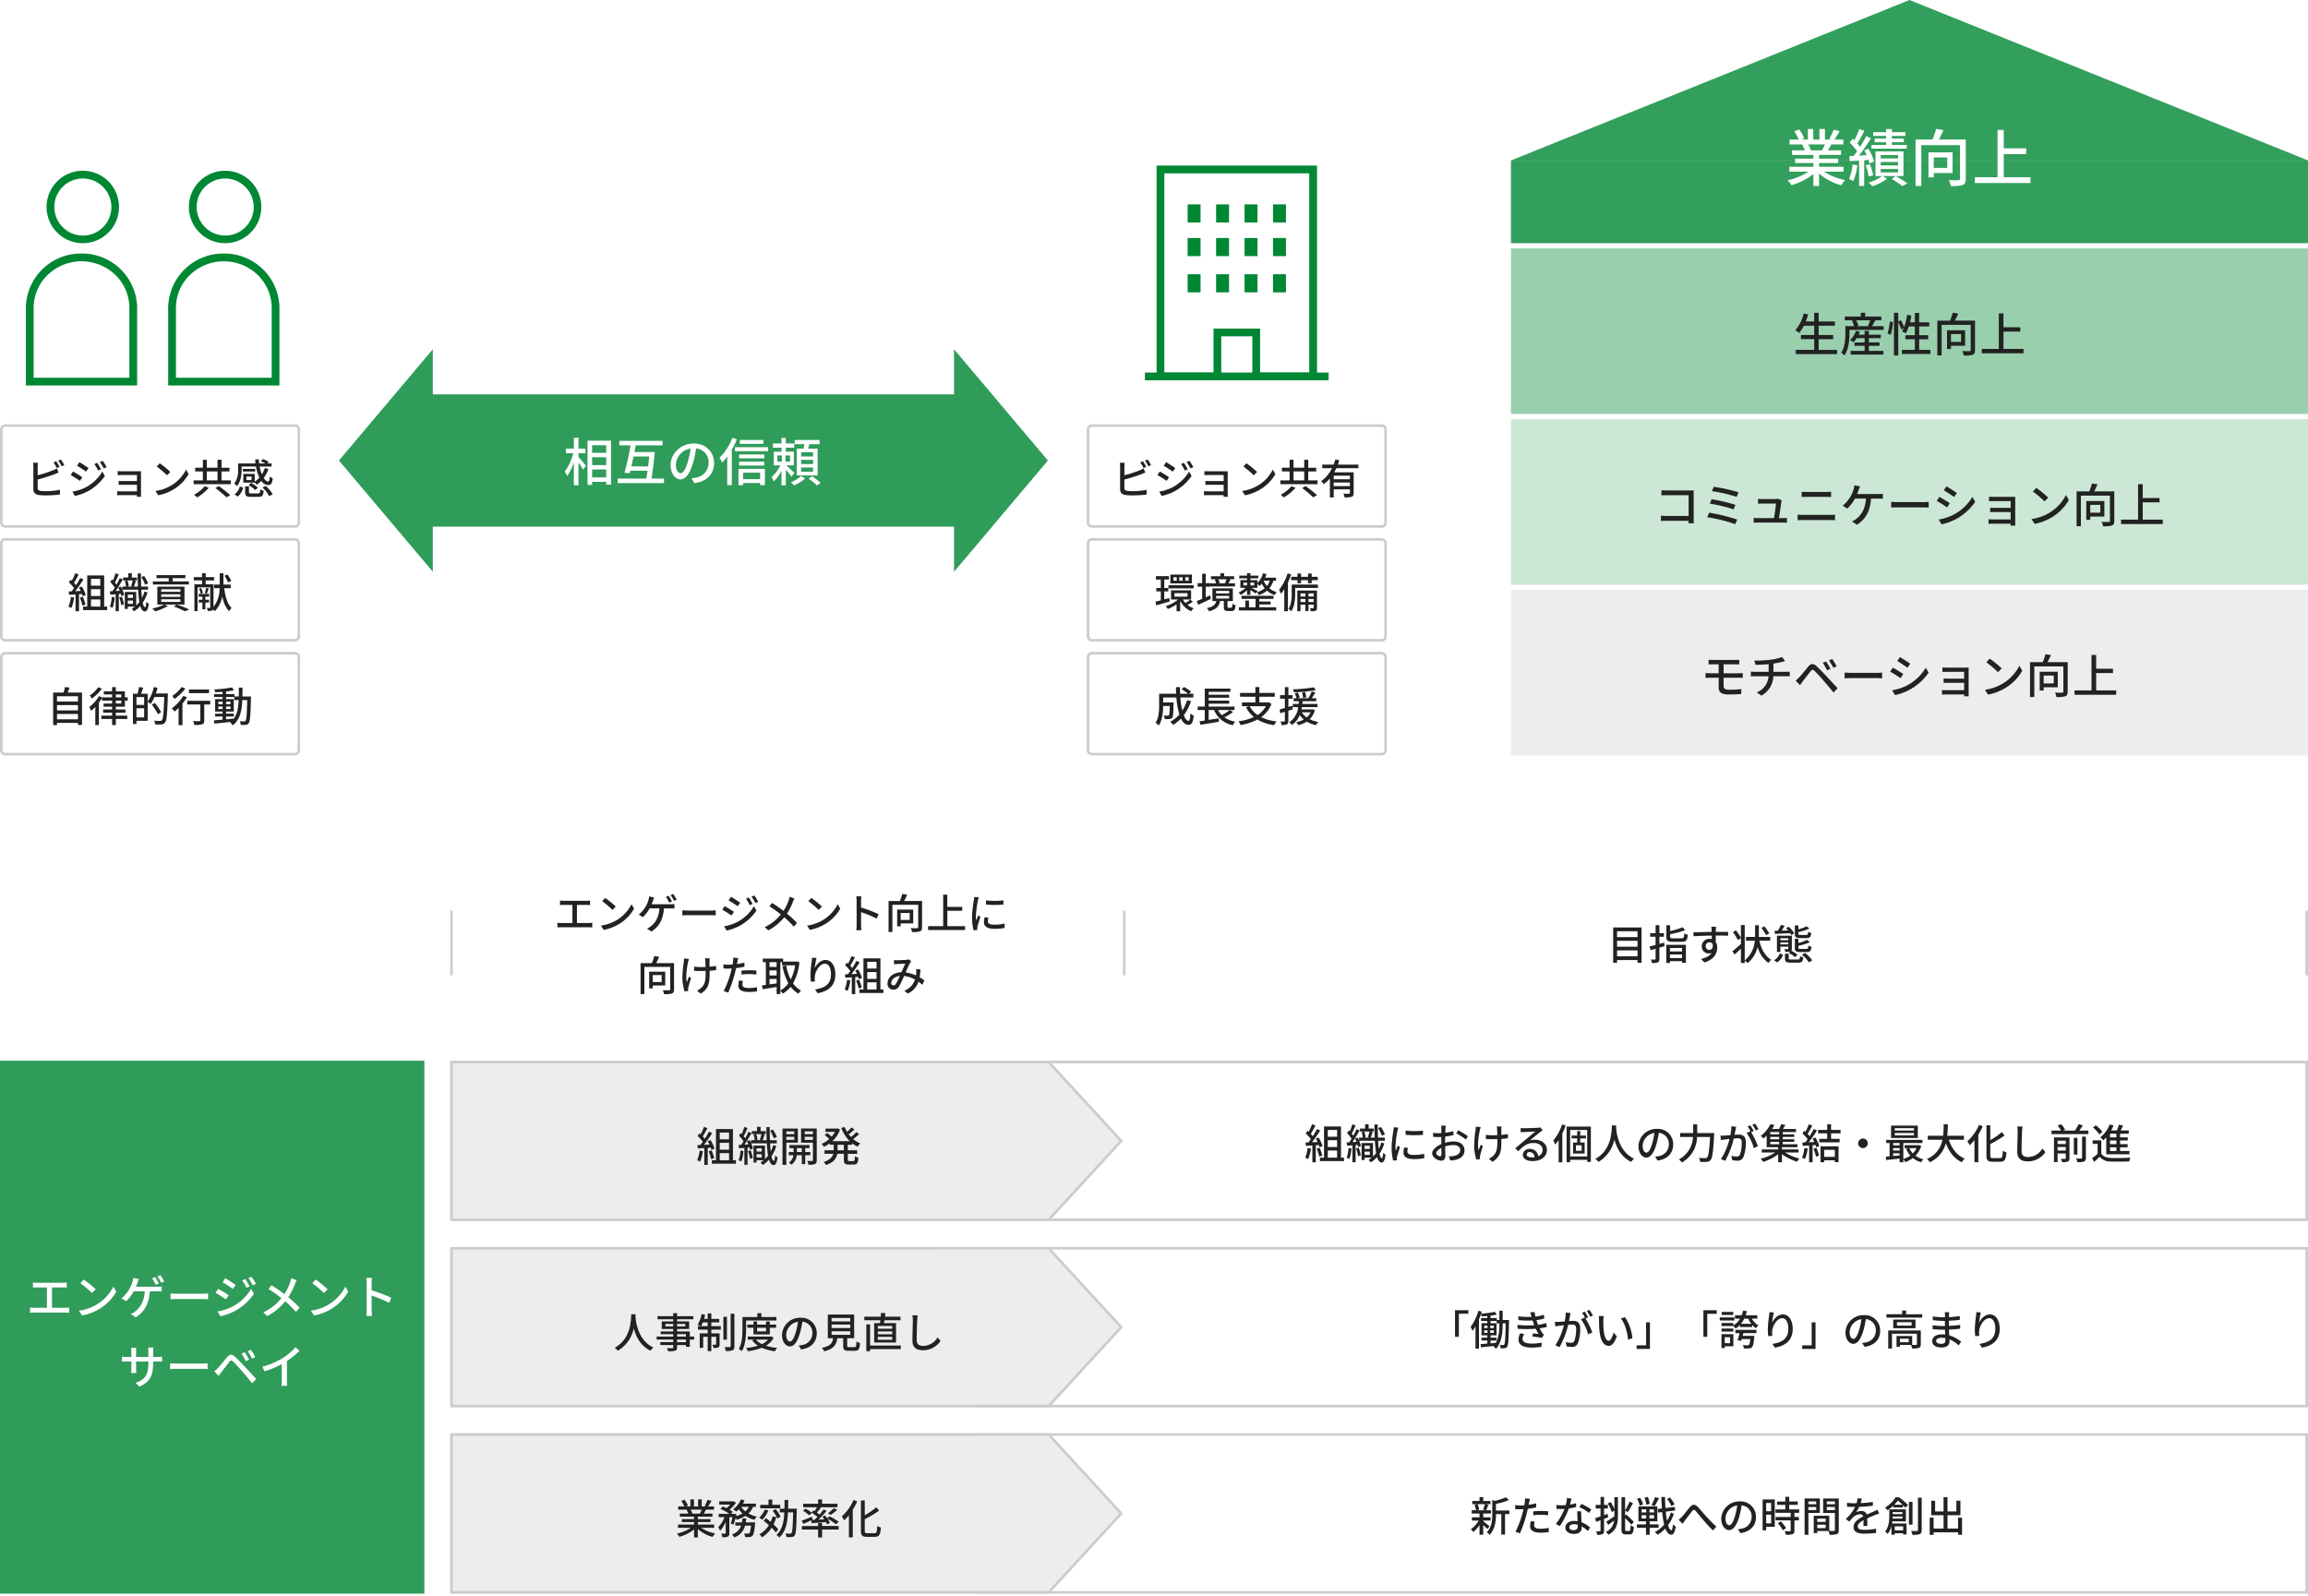 <svg xmlns="http://www.w3.org/2000/svg" width="892" height="617"><rect width="100%" height="100%" fill="#333333" stroke="none"/><defs><clipPath id="a"><path d="M0 0h892v617H0z"/></clipPath></defs><g clip-path="url(#a)"><path fill="#fff" d="M0 0h892v617H0z"/><path d="M155.273 152.431v51.135h225.852v-51.135Z" fill="#309c5a"/><path d="m404.994 177.999-36.276 43v-86Zm-273.993 0 36.276-43v86Z" fill="#309c5a"/><path d="M223.568 175.16h2.68v-1.76h-2.68v-4.18h-1.78v4.18h-3.06v1.76h2.82a20.311 20.311 0 0 1-3.28 7.14 10.577 10.577 0 0 1 .92 1.7 19.819 19.819 0 0 0 2.6-5.26v8.82h1.78v-8.76a28.3 28.3 0 0 1 1.76 2.72l1.12-1.5c-.4-.52-2.18-2.62-2.88-3.34Zm5.28 9.38v-3.06h5.44v3.06Zm5.44-12.44v2.94h-5.44v-2.94Zm-5.44 4.64h5.44v3.04h-5.44Zm-1.78-6.4v17.08h1.78v-1.18h5.44v1.08h1.86v-16.98Zm16.94 9.94c.28-1.2.56-2.52.84-3.84h6.08c-.12 1.24-.28 2.56-.44 3.84Zm7.8 4.7c.44-2.76.94-6.96 1.28-10.24h-7.88c.18-.9.34-1.76.5-2.6h10.34v-1.74h-16.68v1.74h4.34c-.58 3.46-1.58 7.88-2.36 10.62l2.02.18.26-1h6.64c-.16 1.1-.32 2.14-.46 3.04h-11.08v1.74h17.9v-1.74Zm24.16-6c0-4.18-3.04-7.54-7.84-7.54-5.02 0-8.94 3.84-8.94 8.32 0 3.34 1.82 5.54 3.8 5.54s3.64-2.26 4.84-6.34a39.825 39.825 0 0 0 1.2-5.62 5.318 5.318 0 0 1 4.84 5.58 5.752 5.752 0 0 1-4.84 5.68 12.361 12.361 0 0 1-1.78.28l1.18 1.88c4.86-.7 7.54-3.58 7.54-7.78Zm-14.76.58a6.686 6.686 0 0 1 5.7-6.18 31.841 31.841 0 0 1-1.1 5.16c-.92 3.08-1.86 4.38-2.76 4.38-.86 0-1.84-1.06-1.84-3.36Zm33.84-9.48h-9.12v1.5h9.12Zm-12-.82a21.518 21.518 0 0 1-4.96 7.66 17.647 17.647 0 0 1 1.02 1.88 23.4 23.4 0 0 0 1.96-2.32v11.04h1.76V173.8a31.9 31.9 0 0 0 1.96-3.98Zm10.72 13.44v2.5h-6.58v-2.5Zm-8.36 4.86h1.78v-.86h6.58v.8h1.86v-6.26h-10.22Zm.24-7.62h9.7v-1.48h-9.7Zm9.76-4.28h-9.76v1.5h9.76Zm-11.36-2.8v1.54h12.82v-1.54Zm30.2 3.58h-4.64v-1.62h4.64Zm0 2.94h-4.64v-1.62h4.64Zm0 2.98h-4.64v-1.64h4.64Zm-6.32-8.96v10.38h8.08V173.4h-3.7c.16-.54.34-1.12.52-1.72h3.9v-1.6h-9.6v1.6h3.74c-.08.56-.2 1.18-.32 1.72Zm-7.48 2.64h1.72v2.4h-1.72Zm4.88 2.4h-1.72v-2.4h1.72Zm1.68 4.36c-.46-.46-2.28-2.18-3.12-2.92h2.94v-5.28h-3.12v-1.54h3.24v-1.64h-3.24v-2.16h-1.66v2.16h-3.34v1.64h3.34v1.54h-2.98v5.28h2.54a15.432 15.432 0 0 1-3.4 4.54 11.971 11.971 0 0 1 .84 1.68 16.617 16.617 0 0 0 3-4.12v5.6h1.66v-6.02c.8.92 1.74 2.02 2.18 2.66Zm2.62 1.18a11.8 11.8 0 0 1-3.98 2.42 14.271 14.271 0 0 1 1.24 1.2 13.6 13.6 0 0 0 4.26-2.66Zm2.84 1a21.151 21.151 0 0 1 3.24 2.66l1.46-.98a23 23 0 0 0-3.3-2.54Z" fill="#fff"/><path d="M87 69a11 11 0 0 0-7.778 18.778 11 11 0 1 0 15.556-15.556A10.928 10.928 0 0 0 87 69m0-3a14 14 0 1 1-14 14 14 14 0 0 1 14-14Zm18 80v-27.427l-.021-.43a17.7 17.7 0 0 0-5.666-12.126 18.871 18.871 0 0 0-25.626 0 17.7 17.7 0 0 0-5.666 12.127l-.021.43V146h37m3 3H65v-31h.024A21.284 21.284 0 0 1 86.5 98a21.285 21.285 0 0 1 21.476 20H108ZM32 69a11 11 0 0 0-7.778 18.778 11 11 0 1 0 15.556-15.556A10.928 10.928 0 0 0 32 69m0-3a14 14 0 1 1-14 14 14 14 0 0 1 14-14Zm18 80v-27.427l-.021-.43a17.7 17.7 0 0 0-5.666-12.126 18.871 18.871 0 0 0-25.626 0 17.7 17.7 0 0 0-5.666 12.127l-.021.43V146h37m3 3H10v-31h.024A21.284 21.284 0 0 1 31.5 98a21.285 21.285 0 0 1 21.476 20H53Z" fill="#008734"/><path d="M2 164h112a2 2 0 0 1 2 2v36a2 2 0 0 1-2 2H2a2 2 0 0 1-2-2v-36a2 2 0 0 1 2-2Z" fill="#fff"/><path d="M2 165a1 1 0 0 0-1 1v36a1 1 0 0 0 1 1h112a1 1 0 0 0 1-1v-36a1 1 0 0 0-1-1H2m0-1h112a2 2 0 0 1 2 2v36a2 2 0 0 1-2 2H2a2 2 0 0 1-2-2v-36a2 2 0 0 1 2-2Z" fill="#ccc"/><path d="m21.728 178.28-1.04.432a19.243 19.243 0 0 1 1.28 2.208l1.04-.448a23.041 23.041 0 0 0-1.28-2.192Zm1.808-.672-1.024.432a14.906 14.906 0 0 1 1.3 2.192l1.04-.448a19.646 19.646 0 0 0-1.316-2.176Zm-8.88 1.264h-1.872a9.55 9.55 0 0 1 .112 1.472v8.756c.004 1.34.736 1.98 2.032 2.22a17.435 17.435 0 0 0 2.624.16 46.857 46.857 0 0 0 5.616-.32v-1.84a26.721 26.721 0 0 1-5.52.528 13.8 13.8 0 0 1-2-.112c-.752-.16-1.088-.352-1.088-1.12v-3.264a61.848 61.848 0 0 0 6.416-2.016c.512-.192 1.152-.48 1.68-.688l-.7-1.616a8.837 8.837 0 0 1-1.552.784 43.936 43.936 0 0 1-5.84 1.872v-3.344a14.52 14.52 0 0 1 .092-1.472Zm22.9.032-1.088.464a14.253 14.253 0 0 1 1.432 2.512l1.12-.48a23.309 23.309 0 0 0-1.468-2.5Zm2.144-.768-1.1.464a15.549 15.549 0 0 1 1.5 2.464l1.12-.5a23.435 23.435 0 0 0-1.52-2.428Zm-9.024.5-.912 1.392c.976.56 2.688 1.68 3.5 2.272l.96-1.376c-.768-.548-2.56-1.732-3.552-2.292Zm-2.66 11.404.944 1.648a19.174 19.174 0 0 0 5.312-1.968 19.26 19.26 0 0 0 6.256-5.744l-.976-1.7a16.338 16.338 0 0 1-6.128 5.936 17.571 17.571 0 0 1-5.408 1.828Zm.208-7.776-.9 1.376a39.724 39.724 0 0 1 3.556 2.24l.928-1.424c-.752-.528-2.576-1.648-3.584-2.192Zm17.264-.16v1.552c.336-.016 1.3-.048 1.792-.048h5.648v2.336H47.44c-.56 0-1.2-.032-1.568-.048v1.52c.352-.032 1.008-.032 1.584-.032h5.472v2.528h-6.272a12.889 12.889 0 0 1-1.344-.064v1.584a25.41 25.41 0 0 1 1.344-.048h6.272c0 .256 0 .5-.016.64h1.6a25.645 25.645 0 0 1-.032-.96v-7.984c0-.32 0-.736.016-.928-.224 0-.72.016-1.088.016H47.28c-.496 0-1.424-.016-1.792-.068Zm16.24-3.024-1.168 1.248a34.7 34.7 0 0 1 4 3.392l1.264-1.3a33.575 33.575 0 0 0-4.096-3.34Zm-1.648 10.704 1.072 1.648a17.641 17.641 0 0 0 6.128-2.384 16.359 16.359 0 0 0 5.62-5.792l-.98-1.744a15.234 15.234 0 0 1-5.552 6.032 16.625 16.625 0 0 1-6.288 2.24Zm19.04-1.856a13.992 13.992 0 0 1-4.128 3.3 12.426 12.426 0 0 1 1.2 1.04 18.083 18.083 0 0 0 4.5-3.728Zm4.144.72a48.4 48.4 0 0 1 4.288 3.6l1.44-.864a50.739 50.739 0 0 0-4.416-3.5Zm-3.328-6.416h4.128v3.456h-4.128Zm5.68 3.456v-3.456h3.072v-1.44h-3.072V177.7h-1.552v3.088h-4.128V177.7H78.4v3.088h-2.96v1.44h2.96v3.456h-3.568v1.456h14.384v-1.452Zm6.272 6.256a6.737 6.737 0 0 0 2.128-3.456l-1.316-.464a5.876 5.876 0 0 1-2.06 3.088Zm6.752-10.688h-4.784v.992h4.784Zm-1.424 4.3h-1.968V184.2h1.968Zm1.232.96a5.581 5.581 0 0 1 .816.832 10.879 10.879 0 0 0 1.744-1.488 3.309 3.309 0 0 0 2.56 1.64c1.12 0 1.616-.544 1.84-2.64a4.126 4.126 0 0 1-1.152-.66c-.08 1.408-.24 1.952-.608 1.952-.56 0-1.168-.512-1.728-1.392a13.754 13.754 0 0 0 1.84-3.5l-1.408-.32a11.154 11.154 0 0 1-1.136 2.416 14.4 14.4 0 0 1-.88-3.024h4.624v-1.2h-1.616l.5-.592a8.328 8.328 0 0 0-2.272-1.088l-.736.848a11.445 11.445 0 0 1 1.728.832h-2.42c-.064-.512-.1-1.024-.112-1.552h-1.408c.016.528.064 1.04.128 1.552h-6.736v2.384a8.544 8.544 0 0 1-1.488 5.456 5.315 5.315 0 0 1 1.088.912c1.472-1.792 1.76-4.464 1.76-6.352v-1.2h5.552a15.911 15.911 0 0 0 1.328 4.288 9.29 9.29 0 0 1-1.808 1.568v-2.996h-4.416v3.376h4.416Zm-2.384.984a9.816 9.816 0 0 1 2.544 1.936l1.04-.912a9.913 9.913 0 0 0-2.608-1.86Zm1.1 3.232c-.816 0-.944-.064-.944-.48v-2.276h-1.468v2.288c0 1.392.448 1.792 2.272 1.792h2.864c1.408 0 1.84-.464 2.016-2.352a4.642 4.642 0 0 1-1.328-.544c-.064 1.376-.176 1.568-.832 1.568Zm4.276-2.26a10.862 10.862 0 0 1 2.576 3.3l1.36-.7a11.1 11.1 0 0 0-2.72-3.232Z" fill="#222"/><path d="M422 164h112a2 2 0 0 1 2 2v36a2 2 0 0 1-2 2H422a2 2 0 0 1-2-2v-36a2 2 0 0 1 2-2Z" fill="#fff"/><path d="M422 165a1 1 0 0 0-1 1v36a1 1 0 0 0 1 1h112a1 1 0 0 0 1-1v-36a1 1 0 0 0-1-1H422m0-1h112a2 2 0 0 1 2 2v36a2 2 0 0 1-2 2H422a2 2 0 0 1-2-2v-36a2 2 0 0 1 2-2Z" fill="#ccc"/><path d="m441.728 178.28-1.04.432a19.243 19.243 0 0 1 1.28 2.208l1.04-.448a23.041 23.041 0 0 0-1.28-2.192Zm1.808-.672-1.024.432a14.906 14.906 0 0 1 1.3 2.192l1.04-.448a19.646 19.646 0 0 0-1.316-2.176Zm-8.88 1.264h-1.872a9.55 9.55 0 0 1 .112 1.472v8.756c.004 1.34.736 1.98 2.032 2.22a17.435 17.435 0 0 0 2.624.16 46.857 46.857 0 0 0 5.616-.32v-1.84a26.721 26.721 0 0 1-5.52.528 13.8 13.8 0 0 1-2-.112c-.752-.16-1.088-.352-1.088-1.12v-3.264a61.848 61.848 0 0 0 6.416-2.016c.512-.192 1.152-.48 1.68-.688l-.7-1.616a8.837 8.837 0 0 1-1.552.784 43.936 43.936 0 0 1-5.84 1.872v-3.344a14.52 14.52 0 0 1 .092-1.472Zm22.9.032-1.088.464a14.253 14.253 0 0 1 1.432 2.512l1.12-.48a23.309 23.309 0 0 0-1.468-2.5Zm2.144-.768-1.1.464a15.549 15.549 0 0 1 1.5 2.464l1.12-.5a23.435 23.435 0 0 0-1.52-2.428Zm-9.024.5-.912 1.392c.976.56 2.688 1.68 3.5 2.272l.96-1.376c-.768-.548-2.56-1.732-3.552-2.292Zm-2.66 11.404.944 1.648a19.174 19.174 0 0 0 5.312-1.968 19.26 19.26 0 0 0 6.256-5.744l-.976-1.7a16.338 16.338 0 0 1-6.128 5.936 17.571 17.571 0 0 1-5.408 1.828Zm.208-7.776-.9 1.376a39.724 39.724 0 0 1 3.556 2.24l.928-1.424c-.752-.528-2.576-1.648-3.584-2.192Zm17.264-.16v1.552c.336-.016 1.3-.048 1.792-.048h5.648v2.336h-5.488c-.56 0-1.2-.032-1.568-.048v1.52c.352-.032 1.008-.032 1.584-.032h5.472v2.528h-6.272a12.889 12.889 0 0 1-1.344-.064v1.584a25.41 25.41 0 0 1 1.344-.048h6.272c0 .256 0 .5-.016.64h1.6a25.645 25.645 0 0 1-.032-.96v-7.984c0-.32 0-.736.016-.928-.224 0-.72.016-1.088.016h-6.128c-.496 0-1.424-.016-1.792-.068Zm16.24-3.024-1.168 1.248a34.7 34.7 0 0 1 4 3.392l1.264-1.3a33.575 33.575 0 0 0-4.096-3.34Zm-1.648 10.704 1.072 1.648a17.641 17.641 0 0 0 6.128-2.384 16.359 16.359 0 0 0 5.62-5.792l-.98-1.744a15.234 15.234 0 0 1-5.552 6.032 16.625 16.625 0 0 1-6.288 2.24Zm19.04-1.856a13.992 13.992 0 0 1-4.128 3.3 12.426 12.426 0 0 1 1.2 1.04 18.083 18.083 0 0 0 4.5-3.728Zm4.144.72a48.4 48.4 0 0 1 4.288 3.6l1.44-.864a50.739 50.739 0 0 0-4.416-3.5Zm-3.328-6.416h4.128v3.456h-4.128Zm5.68 3.456v-3.456h3.072v-1.44h-3.072V177.7h-1.552v3.088h-4.128V177.7H498.4v3.088h-2.96v1.44h2.96v3.456h-3.568v1.456h14.384v-1.452Zm16.1-.432h-6.26v-1.392h6.256Zm-6.26 2.644v-1.4h6.256v1.4Zm9.552-6.928v-1.392h-7.952c.208-.544.384-1.1.56-1.648l-1.52-.352a17.286 17.286 0 0 1-.672 2h-4.384v1.392h3.776a13.265 13.265 0 0 1-4.208 5.024 8.271 8.271 0 0 1 .976 1.152 12.577 12.577 0 0 0 2.4-2.208v7.324h1.472v-3.12h6.256v1.376c0 .24-.08.32-.352.32-.272.016-1.232.016-2.176-.032a5.59 5.59 0 0 1 .464 1.44 8.253 8.253 0 0 0 2.784-.24c.576-.224.736-.672.736-1.472v-7.968h-7.536c.288-.512.576-1.056.832-1.6Z" fill="#222"/><path d="M2 208h112a2 2 0 0 1 2 2v36a2 2 0 0 1-2 2H2a2 2 0 0 1-2-2v-36a2 2 0 0 1 2-2Z" fill="#fff"/><path d="M2 209a1 1 0 0 0-1 1v36a1 1 0 0 0 1 1h112a1 1 0 0 0 1-1v-36a1 1 0 0 0-1-1H2m0-1h112a2 2 0 0 1 2 2v36a2 2 0 0 1-2 2H2a2 2 0 0 1-2-2v-36a2 2 0 0 1 2-2Z" fill="#ccc"/><path d="M27.376 230.728a12.092 12.092 0 0 1-.944 3.744 6.253 6.253 0 0 1 1.136.56 14.815 14.815 0 0 0 1.072-4.08Zm4.336-1.12a8.06 8.06 0 0 1 .288.892l1.136-.544a13.521 13.521 0 0 0-1.536-3.276l-1.072.464a13.763 13.763 0 0 1 .672 1.28l-2.128.08a50.222 50.222 0 0 0 3.184-4.544l-1.264-.544a29.818 29.818 0 0 1-1.616 2.784 9.321 9.321 0 0 0-.784-.928c.576-.864 1.248-2.128 1.824-3.216l-1.344-.48a18.45 18.45 0 0 1-1.312 2.9l-.432-.384-.72.992a17.218 17.218 0 0 1 2.016 2.24c-.32.448-.624.864-.928 1.248l-1.12.032.128 1.312c.736-.048 1.584-.1 2.5-.144v6.508h1.328v-6.592Zm-.832 1.408a17.278 17.278 0 0 1 .976 3.072l1.184-.416a17.449 17.449 0 0 0-1.04-3.024Zm4.288.7h3.6v2.756h-3.6Zm3.6-7.952v2.624h-3.6v-2.624Zm0 6.608h-3.6v-2.64h3.6Zm1.5 4.1v-12.048h-6.56v12.048h-1.584v1.344h9.3v-1.344Zm16.98-8.992a16.786 16.786 0 0 0-1.52-2.864l-1.088.448a17.557 17.557 0 0 1 1.44 2.928Zm-14.064 5.248a13.559 13.559 0 0 1-.7 3.744 5.51 5.51 0 0 1 1.024.5 15.189 15.189 0 0 0 .812-4.052Zm2.912.208a15.719 15.719 0 0 1 .768 2.976l1.072-.336a18.708 18.708 0 0 0-.816-2.944Zm3.3 2.48v-1.28h2v1.28Zm2-3.552v1.248h-2v-1.248Zm4.432-1.216a11.122 11.122 0 0 1-.964 2.452 47.11 47.11 0 0 1-.24-3.168h2.592v-1.2H54.56c-.064-1.552-.08-3.264-.08-5.072H53.2c.016 1.824.064 3.52.112 5.072h-1.568c.24-.576.5-1.424.784-2.176l-.88-.192h1.3v-1.136h-2v-1.668h-1.36v1.664h-2v1.136h3.68a14.012 14.012 0 0 1-.608 2.208l.656.16H49.12l.64-.144a8.134 8.134 0 0 0-.5-2.224l-1.024.224a8.561 8.561 0 0 1 .448 2.144h-1.44v1.088a13.423 13.423 0 0 0-.544-1.1l-1.02.384c.192.4.4.832.576 1.264l-1.536.08c.912-1.328 1.936-3.04 2.736-4.48l-1.184-.512c-.32.752-.768 1.648-1.248 2.528a11.353 11.353 0 0 0-.592-.8c.48-.864 1.024-2.112 1.472-3.168l-1.264-.416a21.777 21.777 0 0 1-.976 2.736l-.384-.384-.656 1.024a14.633 14.633 0 0 1 1.728 2.188c-.288.48-.576.944-.848 1.344l-1.008.048.128 1.312c.624-.048 1.328-.1 2.064-.16v6.544h1.232v-6.64l.752-.08c.1.336.176.64.224.9l1.088-.448a9.042 9.042 0 0 0-.684-2.052h6.08a41.843 41.843 0 0 0 .46 4.772 10.6 10.6 0 0 1-1.2 1.34v-5.232h-4.416v6.56h1.168v-.9h2.752a11.423 11.423 0 0 1-1.232.88 6.335 6.335 0 0 1 .912.944 11.352 11.352 0 0 0 2.384-2.06c.4 1.344.976 2.1 1.808 2.128.576.016 1.184-.592 1.504-2.992a3.715 3.715 0 0 1-.944-.784c-.096 1.328-.276 2.128-.512 2.116-.368-.032-.656-.64-.9-1.712a14.6 14.6 0 0 0 1.844-4.02Zm17.152-3.9h-6.244v-1.268h4.912v-1.18H60.48v1.184h4.736v1.264h-6.128v1.184h13.888Zm-3.252 4.012H62.3v-.992h7.424Zm0 1.936H62.3v-.996h7.424Zm0 1.968H62.3v-1.024h7.424Zm1.572-5.904H60.8v6.912h2.656a18.3 18.3 0 0 1-4.608 1.536 8 8 0 0 1 1.1 1.1 21.173 21.173 0 0 0 4.916-2.06l-1.3-.576H71.3Zm-4.148 7.664a34.108 34.108 0 0 1 4.368 1.876l1.632-.72a50.488 50.488 0 0 0-4.816-1.9Zm22.208-9.84a10.059 10.059 0 0 0-1.472-2.5l-1.152.464a10.569 10.569 0 0 1 1.376 2.552ZM80.8 232.9v-1.084h-1.424v-1.184h1.472v-1.072h-4.064v1.072h1.44v1.184h-1.408v1.084h1.408v2.628h1.152V232.9Zm-3.856-5.36a7.3 7.3 0 0 1 .592 1.968l.864-.268a6.93 6.93 0 0 0-.64-1.92Zm2.768-.32a18.123 18.123 0 0 1-.592 2.02l.8.24c.224-.512.5-1.28.784-2Zm9.456.128v-1.388h-2.816v-4.368h-1.44v4.368h-2.16v1.392h2.128a11.7 11.7 0 0 1-2.368 7.232v-8.736H79.5v-1.5h3.248v-1.268H79.5v-1.5h-1.42v1.5h-3.168v1.264h3.168v1.5h-2.944v10.372h1.232v-9.168h4.88v7.712c0 .176-.064.224-.224.224a8.939 8.939 0 0 1-1.1-.016 5.543 5.543 0 0 1 .352 1.184 4.3 4.3 0 0 0 1.76-.208.758.758 0 0 0 .336-.336 8.556 8.556 0 0 1 .656.64 11.584 11.584 0 0 0 2.9-5.728 11.736 11.736 0 0 0 2.56 5.744 5.4 5.4 0 0 1 1.04-1.2c-1.628-1.536-2.44-4.432-2.888-7.712Z" fill="#222"/><path d="M422 208h112a2 2 0 0 1 2 2v36a2 2 0 0 1-2 2H422a2 2 0 0 1-2-2v-36a2 2 0 0 1 2-2Z" fill="#fff"/><path d="M422 209a1 1 0 0 0-1 1v36a1 1 0 0 0 1 1h112a1 1 0 0 0 1-1v-36a1 1 0 0 0-1-1H422m0-1h112a2 2 0 0 1 2 2v36a2 2 0 0 1-2 2H422a2 2 0 0 1-2-2v-36a2 2 0 0 1 2-2Z" fill="#ccc"/><path d="M459.392 224.44h-1.312v-1.312h1.312Zm-2.32 0h-1.3v-1.312h1.3Zm-2.288 0h-1.248v-1.312h1.248Zm5.872-2.352h-8.336v3.412h8.336Zm-9.072 5.344h9.76v-1.216h-9.76Zm.32 3.728c-.64.176-1.3.352-1.936.528v-3.1h1.552v-1.316h-1.552v-3.264h1.792V222.7h-5.024v1.312h1.888v3.264H446.9v1.312h1.728v3.472c-.768.192-1.488.368-2.08.512l.32 1.408c1.488-.4 3.408-.96 5.2-1.488Zm1.984-1.888h5.072v1.344h-5.072Zm6.1 2.512a15.837 15.837 0 0 1-1.828 1.328 6.335 6.335 0 0 1-.992-1.392h3.168v-3.536h-7.76v3.536h2.752a15.47 15.47 0 0 1-4.848 2.624 5.419 5.419 0 0 1 .88 1.04 16.623 16.623 0 0 0 3.36-1.776v2.656h1.392v-3.744l.128-.112a8.075 8.075 0 0 0 4.16 3.856 5.574 5.574 0 0 1 .96-1.164 6.982 6.982 0 0 1-2.416-1.264 14.607 14.607 0 0 0 2.08-1.28Zm14.06-7.884a13.879 13.879 0 0 1-.64 1.488l.352.08h-2.86l.5-.128a5.656 5.656 0 0 0-.56-1.44Zm3.264 1.564H474.8c.224-.4.464-.912.752-1.424l-.688-.144h2.112v-1.168H473.1v-1.12h-1.452v1.12h-3.616v1.172h2.144l-.7.16a6.03 6.03 0 0 1 .524 1.404h-2.432v1.216h9.744Zm-9.648 4.672-1.68.736v-4.08h1.568V225.4h-1.568v-3.632h-1.376v3.632h-1.744v1.392h1.744v4.688c-.768.32-1.488.624-2.064.832l.528 1.472c1.408-.656 3.248-1.5 4.928-2.32Zm2.336.192h5.04v1.024H470Zm0-1.936h5.04v1.008H470Zm4.8 6.5c-.352 0-.4-.048-.4-.416v-2.16h2.08v-4.88h-7.888v4.88h1.5c-.332 1.34-1.132 2.22-3.66 2.716a4.939 4.939 0 0 1 .816 1.248c2.944-.736 3.92-2.016 4.3-3.968h1.44v2.176c0 1.28.288 1.68 1.584 1.68H476c1.008 0 1.376-.448 1.5-2.24a3.88 3.88 0 0 1-1.228-.528c-.048 1.312-.112 1.488-.416 1.488Zm11.9-1.252h4.384v-1.12H486.7v-1.02h5.5v-1.188h-12.376v1.188h5.424v3.228h-2.528v-2.592h-1.408v2.592h-2.496v1.232h14.416v-1.232H486.7Zm1.664-9.184h2.356a6.062 6.062 0 0 1-1.056 2.044 7.385 7.385 0 0 1-1.3-2.032Zm-3.644 1.824h-1.456v-1.12h1.456Zm-4.16-1.12h1.392v1.12h-1.392Zm12.608-.7v-1.168h-4.208a13.082 13.082 0 0 0 .512-1.392l-1.36-.32a7.972 7.972 0 0 1-2.16 3.776v-1.1h-2.688v-.7h3.008V222.5h-3.008v-.928h-1.312v.928h-2.992v1.04h2.992v.7h-2.576v2.976h2.032a9.266 9.266 0 0 1-2.752 1.8 5.222 5.222 0 0 1 .864.928 10.39 10.39 0 0 0 2.432-1.824v1.792h1.312V228.1a22.953 22.953 0 0 1 2.036 1.316l.736-.96c-.4-.224-1.728-.9-2.448-1.232h2.364v-1.568a9.663 9.663 0 0 1 .816.88 8.36 8.36 0 0 0 .864-.96 9.374 9.374 0 0 0 1.168 1.808 8.445 8.445 0 0 1-3.056 1.536 5.2 5.2 0 0 1 .848 1.072 9.846 9.846 0 0 0 3.088-1.68 8.658 8.658 0 0 0 2.928 1.728 4.316 4.316 0 0 1 .832-1.168 7.871 7.871 0 0 1-2.848-1.472 8.169 8.169 0 0 0 1.536-2.944Zm8.288.992h1.376v-1.184h2.7v1.184h1.408v-1.184h2.36v-1.312h-2.356v-1.264h-1.408v1.264h-2.7v-1.264h-1.38v1.264h-2.432v1.312h2.432Zm-3.824-3.812a18.594 18.594 0 0 1-3.3 6.32 11.521 11.521 0 0 1 .736 1.568 14.281 14.281 0 0 0 1.28-1.76v8.48h1.412v-11.072a29.314 29.314 0 0 0 1.248-3.152Zm8.068 11.072v-1.168h2v1.168Zm-3.072 0v-1.168h1.888v1.168Zm1.888-3.344v1.184h-1.892v-1.184Zm3.184 0v1.184h-2v-1.184Zm1.28-1.12h-7.6v8h1.248V233.7h1.888v2.48h1.184v-2.48h2v1.2c0 .16-.048.208-.224.224-.16.016-.656.016-1.232 0a4.07 4.07 0 0 1 .352 1.136 4.874 4.874 0 0 0 1.888-.208c.4-.208.5-.544.5-1.136Zm.384-2.3h-10.148v3.44c0 1.792-.112 4.24-1.248 5.968a6.065 6.065 0 0 1 1.088.928c1.3-1.92 1.52-4.864 1.52-6.88v-2.148h8.784Z" fill="#222"/><path d="M2 252h112a2 2 0 0 1 2 2v36a2 2 0 0 1-2 2H2a2 2 0 0 1-2-2v-36a2 2 0 0 1 2-2Z" fill="#fff"/><path d="M2 253a1 1 0 0 0-1 1v36a1 1 0 0 0 1 1h112a1 1 0 0 0 1-1v-36a1 1 0 0 0-1-1H2m0-1h112a2 2 0 0 1 2 2v36a2 2 0 0 1-2 2H2a2 2 0 0 1-2-2v-36a2 2 0 0 1 2-2Z" fill="#ccc"/><path d="M22.032 278.04v-2.064h8.1v2.064Zm8.1-5.488v2.048h-8.1v-2.048Zm0-3.424v2.048h-8.1v-2.048ZM26.1 267.7c.272-.576.528-1.264.784-1.936l-1.784-.204a17.393 17.393 0 0 1-.528 2.144H20.54v12.576h1.488v-.864h8.1v.8H31.7V267.7Zm11.856-2.08a11.022 11.022 0 0 1-3.256 3.188 9.753 9.753 0 0 1 .752 1.232 15.752 15.752 0 0 0 3.92-3.856Zm6.816 5.184h2.1v1.136h-2.1Zm0-2.384h2.1v1.12h-2.1Zm3.5 4.736v-2.348h1.088v-1.264h-1.088v-2.336h-3.5v-1.616h-1.44v1.616h-3.216v1.216h3.216v1.12h-3.9v.032l-1.168-.48A15.367 15.367 0 0 1 34.5 273.3a11.606 11.606 0 0 1 .736 1.488 17.951 17.951 0 0 0 1.6-1.552v7.012h1.392v-8.672a17.136 17.136 0 0 0 1.2-1.76v.992h3.9v1.136h-3.28v1.216h3.28v1.088H39.84v1.232h3.488v1.136h-4.16v1.284h4.16v2.348h1.44V277.9h4.416v-1.28h-4.416v-1.14h3.712v-1.232h-3.712v-1.088Zm4.464 4.144v-3.532h2.976v3.532Zm2.976-7.872v3.04h-2.976v-3.04Zm4.528-1.372c.256-.7.464-1.44.656-2.176l-1.44-.336a15.279 15.279 0 0 1-2.384 5.616v-3.024h-2.56c.256-.672.56-1.52.832-2.32l-1.616-.272a18.758 18.758 0 0 1-.56 2.592h-1.792v11.696h1.36v-1.216h4.336v-7.344a7.85 7.85 0 0 1 1.168.828 16.092 16.092 0 0 0 1.46-2.684h3.772c-.208 6.032-.416 8.448-.928 8.976a.717.717 0 0 1-.672.272c-.4 0-1.328-.016-2.352-.1a3.485 3.485 0 0 1 .48 1.444 17.186 17.186 0 0 0 2.416 0 1.785 1.785 0 0 0 1.392-.752c.64-.8.832-3.28 1.056-10.5.016-.192.016-.7.016-.7Zm2.048 7.216a28.727 28.727 0 0 0-2.416-3.572l-1.172.66a26.052 26.052 0 0 1 2.336 3.7ZM80.8 266.5h-7.76v1.424h7.76Zm-10.576-.94a14.478 14.478 0 0 1-3.648 3.44 6.8 6.8 0 0 1 .848 1.2 21.116 21.116 0 0 0 4.224-4.048Zm.624 3.424a16.982 16.982 0 0 1-4.432 4.8 8.247 8.247 0 0 1 1.024 1.264 21.177 21.177 0 0 0 1.584-1.44v6.692h1.488v-8.34a21.59 21.59 0 0 0 1.744-2.448Zm10.4 1.888h-8.88v1.428h5.056v6.14c0 .224-.1.3-.4.3-.288.016-1.36.016-2.384-.016a5.969 5.969 0 0 1 .48 1.488 10 10 0 0 0 3.024-.24c.608-.24.8-.672.8-1.52V272.3h2.3Zm6.128 6.08h3.008v-1.088h-3.008v-.816h2.976v-4.816h-2.976v-.832h3.168v1.2h1.7c-.128 2.912-.528 5.328-1.84 7.136-1.008.112-2.032.208-3.024.3Zm-3.008-2.88v-.972h1.648v.976Zm4.72-.976v.976h-1.712v-.972Zm-1.712-.912v-.976h1.712v.976Zm-3.008-.976h1.648v.976h-1.648Zm9.332-1.984c.016-1.088.032-2.24.032-3.424H92.3c0 1.2 0 2.336-.016 3.424h-1.68v-.924h-3.228v-1.024a30.61 30.61 0 0 0 3.008-.448l-.7-1.12a49.771 49.771 0 0 1-6.864.784 4.429 4.429 0 0 1 .352 1.072c.9-.032 1.872-.08 2.848-.16v.9h-3.3v1.1h3.3v.832h-2.868v4.816h2.864v.816H83.1v1.088h2.912v1.212c-1.264.112-2.416.208-3.344.272l.196 1.26c1.712-.16 4.016-.4 6.32-.672a3.514 3.514 0 0 1-.284.228 5 5 0 0 1 1.072 1.1c2.752-2.112 3.472-5.5 3.68-9.76h1.888c-.128 5.5-.288 7.536-.64 7.984a.606.606 0 0 1-.576.256c-.288 0-.944 0-1.68-.064a3.934 3.934 0 0 1 .416 1.408 11.206 11.206 0 0 0 1.968-.016 1.413 1.413 0 0 0 1.132-.684c.512-.688.656-2.96.832-9.568 0-.176.016-.688.016-.688Z" fill="#222"/><path d="M422 252h112a2 2 0 0 1 2 2v36a2 2 0 0 1-2 2H422a2 2 0 0 1-2-2v-36a2 2 0 0 1 2-2Z" fill="#fff"/><path d="M422 253a1 1 0 0 0-1 1v36a1 1 0 0 0 1 1h112a1 1 0 0 0 1-1v-36a1 1 0 0 0-1-1H422m0-1h112a2 2 0 0 1 2 2v36a2 2 0 0 1-2 2H422a2 2 0 0 1-2-2v-36a2 2 0 0 1 2-2Z" fill="#ccc"/><path d="M458.784 270.664a16.215 16.215 0 0 1-1.824 3.984 31.186 31.186 0 0 1-.784-5.056h5.024v-1.456h-1.632l.768-.816a16.9 16.9 0 0 0-2.768-1.776l-.9.912a17.138 17.138 0 0 1 2.512 1.68h-3.08q-.072-1.248-.048-2.544h-1.572c0 .848.032 1.712.08 2.544h-6.576v4.528c0 2.064-.112 4.816-1.392 6.736a6.351 6.351 0 0 1 1.248 1.024c1.408-2.064 1.68-5.264 1.7-7.536h2.56c-.048 2.416-.144 3.328-.32 3.552a.57.57 0 0 1-.5.192c-.256 0-.88-.016-1.536-.08a3.572 3.572 0 0 1 .4 1.392 11.4 11.4 0 0 0 1.888-.032 1.417 1.417 0 0 0 1.024-.512c.336-.448.416-1.824.5-5.3v-.576h-4.016v-1.932h5.12a30.067 30.067 0 0 0 1.136 6.592 12.628 12.628 0 0 1-3.496 2.8 7.7 7.7 0 0 1 1.092 1.216 14.7 14.7 0 0 0 3.024-2.448c.72 1.5 1.648 2.4 2.816 2.4 1.312 0 1.856-.752 2.1-3.568a3.906 3.906 0 0 1-1.28-.832c-.1 2.064-.288 2.88-.7 2.88-.672 0-1.3-.832-1.84-2.192a18.177 18.177 0 0 0 2.784-5.408Zm16.496 3.776a21.991 21.991 0 0 1-3.056 2.016 8.435 8.435 0 0 1-1.488-2.016Zm.032 0h1.808v-1.328h-9.984v-1.12h7.92v-1.184h-7.92V269.7h7.92v-1.18h-7.92v-1.1h8.384v-1.248h-9.888v6.944h-2.752v1.324h2.736v4.06c-.736.112-1.424.208-2 .288l.352 1.36c1.9-.3 4.592-.736 7.1-1.168l-.08-1.312-3.856.592v-3.82h2.08a9.717 9.717 0 0 0 7.252 5.86 5.148 5.148 0 0 1 .944-1.332 10.771 10.771 0 0 1-4.208-1.696 24.411 24.411 0 0 0 3.312-2.016Zm13.936-1.456a9.468 9.468 0 0 1-3.216 3.392 9.339 9.339 0 0 1-3.04-3.392Zm1.1-1.536-.256.064h-3.372v-2.192h5.968v-1.472h-5.968v-2.272h-1.536v2.272h-5.92v1.472h5.92v2.192H480v1.472h2.672l-1.1.384a11.581 11.581 0 0 0 3.02 3.792 21.478 21.478 0 0 1-5.968 1.664 5.421 5.421 0 0 1 .832 1.424 21.535 21.535 0 0 0 6.496-2.128 17.385 17.385 0 0 0 6.48 2.18 6.979 6.979 0 0 1 .944-1.44 17.858 17.858 0 0 1-5.952-1.668 11.19 11.19 0 0 0 3.968-5.12Zm17.376-5.776a56.1 56.1 0 0 1-8 .768 4.861 4.861 0 0 1 .336 1.136 52.169 52.169 0 0 0 8.5-.8Zm-2.86 3.828c-.08-.5-.272-1.36-.448-2.016l-1.184.208c.16.672.336 1.568.4 2.1Zm-5.2 4.672-.208-1.36c-.5.16-1.024.3-1.52.448v-3.188h1.6V268.7h-1.6v-3.1h-1.36v3.1h-1.856v1.376h1.856v3.6c-.752.208-1.456.4-2.016.544l.24 1.472 1.776-.56v3.484c0 .224-.08.272-.288.272-.176.016-.768.016-1.408 0a4.75 4.75 0 0 1 .4 1.376 4.493 4.493 0 0 0 2.08-.288c.432-.224.576-.624.576-1.36v-3.9Zm6.848 1.168a5.638 5.638 0 0 1-1.488 1.98 6.8 6.8 0 0 1-1.9-1.984Zm.864-1.152-.256.032h-4.144c.048-.3.112-.576.16-.88h6.048v-1.24h-5.872c.048-.352.08-.688.112-1.04h5.276v-1.18h-1.74c.464-.656.96-1.456 1.408-2.192l-1.408-.432a15.087 15.087 0 0 1-1.344 2.624h-4.208l.912-.32a13.424 13.424 0 0 0-.752-1.872l-1.136.3a14.875 14.875 0 0 1 .656 1.888h-1.1v1.184h2l-.1 1.04h-2.24v1.232h2.064a7.952 7.952 0 0 1-3.424 5.844 3.806 3.806 0 0 1 .976 1.056 8.038 8.038 0 0 0 3.056-3.84 9.544 9.544 0 0 0 1.58 1.728 11.212 11.212 0 0 1-2.94 1.056 5.156 5.156 0 0 1 .816 1.12 11.267 11.267 0 0 0 3.264-1.376 11.344 11.344 0 0 0 3.552 1.38 5.961 5.961 0 0 1 .908-1.252 11.227 11.227 0 0 1-3.34-1.056 7.824 7.824 0 0 0 2.032-3.472Z" fill="#222"/><path d="M509 147.001h-25v-17h-12v17h-25v-83h62v83Z" fill="#fff"/><path d="M506 144.001v-77h-56v77h19v-17h18v17h19m3 3h-25v-17h-12v17h-25v-83h62Z" fill="#008734"/><path fill="#fff" d="M459 79h5v7h-5z"/><path d="M459 79h5v7h-5Z" fill="#008734"/><path fill="#fff" d="M470 79h5v7h-5z"/><path d="M470 79h5v7h-5Z" fill="#008734"/><path fill="#fff" d="M481 79h5v7h-5z"/><path d="M481 79h5v7h-5Z" fill="#008734"/><path fill="#fff" d="M492 79h5v7h-5z"/><path d="M492 79h5v7h-5Z" fill="#008734"/><path fill="#fff" d="M459 92h5v7h-5z"/><path d="M459 92h5v7h-5Z" fill="#008734"/><path fill="#fff" d="M470 92h5v7h-5z"/><path d="M470 92h5v7h-5Z" fill="#008734"/><path fill="#fff" d="M481 92h5v7h-5z"/><path d="M481 92h5v7h-5Z" fill="#008734"/><path fill="#fff" d="M492 92h5v7h-5z"/><path d="M492 92h5v7h-5Z" fill="#008734"/><path fill="#fff" d="M459 106h5v7h-5z"/><path d="M459 106h5v7h-5Z" fill="#008734"/><path fill="#fff" d="M470 106h5v7h-5z"/><path d="M470 106h5v7h-5Z" fill="#008734"/><path fill="#fff" d="M481 106h5v7h-5z"/><path d="M481 106h5v7h-5Z" fill="#008734"/><path fill="#fff" d="M492 106h5v7h-5z"/><path d="M492 106h5v7h-5Zm21.5 41.001h-71v-3h71Z" fill="#008734"/><path d="M583.961 62.008h308.037v32H583.961ZM737.991 0l154 62h-308Z" fill="#008734" opacity=".8"/><path d="M583.962 228.004h308.037v63.992H583.962Z" fill="#ecedee"/><path d="M660.347 255.022v1.8c.5-.036 1.044-.054 1.674-.054h2.214v3.474h-3.254c-.522 0-1.314-.036-1.818-.09v1.89a31.652 31.652 0 0 1 1.818-.072h3.258v3.8c0 1.62.828 2.664 3.8 2.664 1.71 0 3.564-.072 4.878-.162l.108-1.926a38.866 38.866 0 0 1-4.68.252c-1.566 0-2.2-.45-2.2-1.4v-3.228h5.832c.4 0 1.116 0 1.584.036l-.02-1.836c-.432.036-1.224.072-1.6.072h-5.8v-3.474h4.482c.648 0 1.1.036 1.548.054v-1.8a12.765 12.765 0 0 1-1.548.072h-8.6a22.56 22.56 0 0 1-1.676-.072Zm17.694.288.45 1.656c1.314-.018 3.276-.072 5.058-.234v2.952h-5.256a14.372 14.372 0 0 1-1.62-.09v1.854c.45-.036 1.08-.054 1.638-.054h5.184a7.158 7.158 0 0 1-4.536 6.246l1.782 1.224a8.76 8.76 0 0 0 4.626-7.47h4.86a19.5 19.5 0 0 1 1.476.054v-1.836c-.4.036-1.134.072-1.512.072h-4.788V256.5a32.869 32.869 0 0 0 3.33-.666c.288-.072.684-.162 1.17-.288l-1.17-1.584a20.445 20.445 0 0 1-4.59 1.062 39.6 39.6 0 0 1-6.102.286Zm27.7.36-1.26.54a19.6 19.6 0 0 1 1.656 2.9l1.3-.576c-.416-.834-1.226-2.162-1.694-2.864Zm2.358-.936-1.26.576a16.378 16.378 0 0 1 1.728 2.844l1.278-.612a24.86 24.86 0 0 0-1.744-2.808Zm-14.128 8.352 1.71 1.746c.288-.414.7-.99 1.08-1.512.792-.99 2.2-2.88 2.988-3.852.558-.7.918-.756 1.566-.126.72.7 2.358 2.466 3.4 3.672a469.29 469.29 0 0 1 3.924 4.662l1.566-1.656c-1.386-1.494-3.2-3.456-4.428-4.752-1.062-1.134-2.538-2.682-3.672-3.744-1.3-1.242-2.25-1.044-3.258.144-1.17 1.4-2.664 3.312-3.51 4.158a17.42 17.42 0 0 1-1.366 1.26Zm18.936-3.114v2.228c.612-.054 1.692-.09 2.682-.09h9.792c.792 0 1.62.072 2.016.09v-2.228c-.45.036-1.152.108-2.016.108h-9.792c-.972 0-2.088-.072-2.682-.108Zm21.366-5.994-1.026 1.548c1.116.63 3.042 1.908 3.96 2.574l1.062-1.548c-.846-.612-2.88-1.944-3.996-2.574Zm-2.97 12.834 1.062 1.854a21.09 21.09 0 0 0 5.976-2.232 21.428 21.428 0 0 0 7.04-6.444l-1.1-1.908a18.514 18.514 0 0 1-6.894 6.678 19.767 19.767 0 0 1-6.084 2.052Zm.234-8.748-1.026 1.548a45.048 45.048 0 0 1 4.014 2.52l1.044-1.6c-.846-.596-2.898-1.874-4.032-2.468Zm19.188-.072v1.746a59.167 59.167 0 0 1 2.016-.054h6.354v2.628h-6.174c-.63 0-1.35-.036-1.764-.054v1.71c.4-.036 1.134-.036 1.782-.036h6.156v2.844h-7.056a14.5 14.5 0 0 1-1.512-.076v1.786c.306-.018.972-.054 1.512-.054h7.056c0 .288 0 .558-.018.72h1.8a21.64 21.64 0 0 1-.036-1.08v-8.982c0-.36 0-.828.018-1.044-.252 0-.81.018-1.224.018h-6.894c-.56 0-1.602-.018-2.016-.072Zm18.27-3.4-1.314 1.4a39.042 39.042 0 0 1 4.5 3.818l1.422-1.458a37.772 37.772 0 0 0-4.608-3.762Zm-1.854 12.04 1.206 1.854a19.846 19.846 0 0 0 6.894-2.686 18.4 18.4 0 0 0 6.318-6.516l-1.1-1.962a17.138 17.138 0 0 1-6.246 6.786 18.7 18.7 0 0 1-7.072 2.524Zm26.6-5.49v3.024h-3.902v-3.024Zm1.552 4.518v-5.994h-6.984v7.254h1.53v-1.26Zm3.834-9.72h-7.794c.45-.828.918-1.818 1.314-2.736l-2.124-.342a23.012 23.012 0 0 1-1.042 3.078h-4.916v13.46h1.656v-11.822h11.232v9.756c0 .306-.108.4-.468.414-.342.018-1.584.018-2.772-.036a6.391 6.391 0 0 1 .576 1.71 11.715 11.715 0 0 0 3.438-.288c.666-.288.9-.81.9-1.782Zm11 10.926v-6.7h6.5V258.5h-6.5v-5.35h-1.8v13.716h-6.57v1.692h16.11v-1.692Z" fill="#222"/><path d="M583.962 162.004h308.037v63.992H583.962Z" fill="#008734" opacity=".2"/><path d="M642.131 189.472v2a32.814 32.814 0 0 1 2.088-.072h8.406v8.028h-8.622c-.774 0-1.566-.054-2.088-.09v2.032a35.868 35.868 0 0 1 2.16-.072h8.532c0 .378-.018.72-.018.972h2.052c-.036-.4-.072-1.278-.072-1.908v-9.306c0-.468.018-1.116.036-1.512-.324.018-.954.036-1.44.036h-8.946a27.99 27.99 0 0 1-2.088-.108Zm20.178-1.314-.666 1.692a59.14 59.14 0 0 1 9.54 2.2l.738-1.764a65.482 65.482 0 0 0-9.612-2.128Zm-.81 4.806-.666 1.71a58.62 58.62 0 0 1 9.18 2.214l.7-1.746a67.5 67.5 0 0 0-9.214-2.178Zm-.954 5.2-.72 1.764a59.239 59.239 0 0 1 10.8 2.684l.792-1.764a68.6 68.6 0 0 0-10.872-2.682Zm28.044-4.734-1.368-.666a3.647 3.647 0 0 1-1.08.144h-5.112a15.573 15.573 0 0 1-1.584-.09v1.872c.486-.018 1.062-.054 1.6-.054h5.346c-.054 1.008-.522 4.1-.774 5.634h-6.226a14.624 14.624 0 0 1-1.62-.09v1.856c.61-.018 1.026-.036 1.62-.036h9.7c.432 0 1.188.018 1.53.036V200.2c-.414.036-1.152.072-1.566.072h-1.512c.252-1.674.756-5.04.9-6.192.038-.18.092-.45.146-.648Zm7.722-3.366v2.052a32.544 32.544 0 0 1 1.926-.054h7.578c.612 0 1.368.018 1.872.054v-2.052a18.353 18.353 0 0 1-1.872.09h-7.6a21.73 21.73 0 0 1-1.904-.088Zm-1.548 8.856v2.18a25.7 25.7 0 0 1 2.052-.09h10.584c.5 0 1.206.036 1.8.09v-2.178a15.1 15.1 0 0 1-1.8.108h-10.584a26.11 26.11 0 0 1-2.052-.108ZM718.865 188l-2.2-.414a7.385 7.385 0 0 1-.306 1.6 13.388 13.388 0 0 1-1.026 2.5 13.963 13.963 0 0 1-3.168 3.8l1.782 1.08a15.091 15.091 0 0 0 2.956-3.836h4.266c-.27 4.212-2.016 6.516-3.834 7.9a7.28 7.28 0 0 1-1.566.9l1.912 1.298c3.168-2 5.13-5.112 5.436-10.1h2.808c.414 0 1.152.018 1.764.054v-1.942a12.341 12.341 0 0 1-1.764.108h-8.172c.234-.576.432-1.134.594-1.584.14-.378.334-.936.518-1.364Zm12.042 5.972v2.228c.612-.054 1.692-.09 2.682-.09h9.792c.792 0 1.62.072 2.016.09v-2.228c-.45.036-1.152.108-2.016.108h-9.792c-.972 0-2.088-.072-2.682-.108Zm21.366-5.994-1.026 1.548c1.116.63 3.042 1.908 3.96 2.574l1.062-1.548c-.846-.612-2.88-1.944-3.996-2.574Zm-2.97 12.834 1.062 1.854a21.09 21.09 0 0 0 5.976-2.232 21.428 21.428 0 0 0 7.04-6.444l-1.1-1.908a18.514 18.514 0 0 1-6.894 6.678 19.767 19.767 0 0 1-6.084 2.052Zm.234-8.748-1.026 1.548a45.048 45.048 0 0 1 4.014 2.52l1.044-1.6c-.846-.596-2.898-1.874-4.032-2.468Zm19.188-.072v1.746a59.167 59.167 0 0 1 2.016-.054h6.354v2.628h-6.174c-.63 0-1.35-.036-1.764-.054v1.71c.4-.036 1.134-.036 1.782-.036h6.156v2.844h-7.056a14.5 14.5 0 0 1-1.512-.076v1.786c.306-.018.972-.054 1.512-.054h7.056c0 .288 0 .558-.018.72h1.8a21.64 21.64 0 0 1-.036-1.08v-8.982c0-.36 0-.828.018-1.044-.252 0-.81.018-1.224.018h-6.894c-.56 0-1.602-.018-2.016-.072Zm18.27-3.4-1.314 1.4a39.042 39.042 0 0 1 4.5 3.818l1.422-1.458a37.772 37.772 0 0 0-4.608-3.762Zm-1.854 12.04 1.206 1.854a19.846 19.846 0 0 0 6.894-2.686 18.4 18.4 0 0 0 6.318-6.516l-1.1-1.962a17.138 17.138 0 0 1-6.246 6.786 18.7 18.7 0 0 1-7.072 2.524Zm26.6-5.49v3.024h-3.902v-3.024Zm1.552 4.518v-5.994h-6.984v7.254h1.53v-1.26Zm3.834-9.72h-7.794c.45-.828.918-1.818 1.314-2.736l-2.124-.342a23.012 23.012 0 0 1-1.042 3.078h-4.916v13.46h1.656v-11.822h11.232v9.756c0 .306-.108.4-.468.414-.342.018-1.584.018-2.772-.036a6.391 6.391 0 0 1 .576 1.71 11.715 11.715 0 0 0 3.438-.288c.666-.288.9-.81.9-1.782Zm11 10.926v-6.7h6.5V192.5h-6.5v-5.35h-1.8v13.716h-6.57v1.692h16.11v-1.692Z" fill="#222"/><path d="M583.943 96.004H891.98v63.992H583.943Z" fill="#008734" opacity=".4"/><path d="M702.881 135.244V131.1h5.6v-1.6h-5.6v-3.6h6.264v-1.638h-6.264v-3.348h-1.728v3.348h-3.258c.342-.864.666-1.782.936-2.7l-1.728-.4a15.54 15.54 0 0 1-3.258 6.516 10.72 10.72 0 0 1 1.53 1.008 15.541 15.541 0 0 0 1.782-2.79h4v3.6h-5.13v1.6h5.13v4.14h-7.128v1.628h15.984v-1.62Zm19.4-1.584h4.122v-1.3h-4.122v-1.652h4.608v-1.332h-4.608V127.9h-1.638v1.476h-2.34c.18-.378.342-.774.486-1.17l-1.494-.342a8.838 8.838 0 0 1-2.286 3.618 9.709 9.709 0 0 1 1.332.81 9.648 9.648 0 0 0 1.224-1.584h3.078v1.656h-3.924v1.3h3.924v1.976h-5.4v1.422h12.672v-1.422h-5.634Zm.5-9.846a20.526 20.526 0 0 1-.828 2.106l.45.144h-4.842l.648-.18a7.638 7.638 0 0 0-.828-2.07Zm.72 2.25c.378-.612.828-1.422 1.278-2.2l-.234-.054h2.556v-1.458h-6.264v-1.472h-1.666v1.476h-6.19v1.458h3.42l-.648.162a9.765 9.765 0 0 1 .81 2.088h-3.366v2.844c0 2.124-.162 5.2-1.6 7.416a7.849 7.849 0 0 1 1.274 1.062c1.62-2.412 1.926-6.066 1.926-8.478v-1.386h13.212v-1.458Zm7.254 3.312a22.826 22.826 0 0 0 .846-4.9l-1.22-.176a20.429 20.429 0 0 1-.9 4.644Zm10.97 5.85v-4.086h3.492v-1.566h-3.492v-3.384h3.888v-1.584h-3.888v-3.636h-1.674v3.636h-1.89a24.245 24.245 0 0 0 .54-2.628l-1.638-.27a21.187 21.187 0 0 1-1.188 4.792 16.133 16.133 0 0 0-1.17-2.7l-1.062.432V120.9h-1.674v16.5h1.674v-12.9a16.379 16.379 0 0 1 1.08 2.826l1.008-.486a8 8 0 0 1-.666 1.24 9.74 9.74 0 0 1 1.494.774 16.188 16.188 0 0 0 1.152-2.664h2.34v3.384h-3.654v1.566h3.654v4.086h-5v1.584h11.03v-1.584Zm16.2-6.084v3.024h-3.906v-3.024Zm1.548 4.518v-5.994h-6.984v7.254h1.53v-1.26Zm3.834-9.72h-7.794c.45-.828.918-1.818 1.314-2.736l-2.124-.342a23.012 23.012 0 0 1-1.044 3.078h-4.914v13.46h1.656v-11.822h11.232v9.756c0 .306-.108.4-.468.414-.342.018-1.584.018-2.772-.036a6.391 6.391 0 0 1 .576 1.71 11.715 11.715 0 0 0 3.438-.288c.666-.288.9-.81.9-1.782Zm11 10.926v-6.7h6.5V126.5h-6.5v-5.35h-1.8v13.716h-6.57v1.692h16.11v-1.692Z" fill="#222"/><path d="M705.269 55.824a22.394 22.394 0 0 1-1.056 2.28h-5.064l.7-.144a10.1 10.1 0 0 0-1.032-2.136Zm7.224 10.512v-1.872h-9.456V63h7.368v-1.68h-7.368v-1.44h8.5v-1.772h-5.088a73.36 73.36 0 0 0 1.344-2.28h4.632v-1.872h-3.456a37.551 37.551 0 0 0 1.992-3.264l-2.3-.576a20.918 20.918 0 0 1-1.68 3.552l.912.288h-2.592v-4.1h-2.12v4.1h-2.376v-4.1h-2.088v4.1h-2.636l1.224-.456a16.682 16.682 0 0 0-1.92-3.432l-1.944.648a17.994 17.994 0 0 1 1.752 3.24h-3.552v1.872h5.44l-.576.1a11.889 11.889 0 0 1 1.012 2.18h-4.92v1.776h8.256v1.44h-7.08v1.68h7.08v1.464h-9.312v1.872h7.416a23.286 23.286 0 0 1-8.088 3.332 10.016 10.016 0 0 1 1.464 1.9 23.839 23.839 0 0 0 8.52-4.32v4.656h2.184V67.08a21.409 21.409 0 0 0 8.592 4.512 10.022 10.022 0 0 1 1.488-1.992 22.041 22.041 0 0 1-8.136-3.264Zm24.432-10.32h-5.76V54.96h4.632v-1.392h-4.632v-1.032h5.232v-1.44h-5.232v-1.224h-2.232v1.224h-4.992v1.44h4.992v1.032h-4.416v1.392h4.416v1.056h-5.64v1.464h13.632ZM715.973 63.6a18.374 18.374 0 0 1-1.344 5.616 11.417 11.417 0 0 1 1.632.792 21.886 21.886 0 0 0 1.56-6.1Zm6.168-1.8a10.742 10.742 0 0 1 .408 1.392l1.728-.768a19.282 19.282 0 0 0-2.184-4.944l-1.584.648c.312.576.624 1.2.912 1.848-1.008.048-2.016.1-2.952.168 1.56-1.992 3.288-4.536 4.632-6.672l-1.848-.84a43.224 43.224 0 0 1-2.372 4.128 14.83 14.83 0 0 0-1.056-1.3c.864-1.32 1.9-3.24 2.736-4.872l-1.968-.72a28.725 28.725 0 0 1-1.944 4.368 15.604 15.604 0 0 0-.648-.624l-1.132 1.496a22.983 22.983 0 0 1 2.856 3.384 38.532 38.532 0 0 1-1.3 1.752l-1.68.1.12 1.944c1.08-.048 2.328-.144 3.648-.216v9.808h1.968v-9.96Zm1.776 5.928a18.318 18.318 0 0 0-1.248-4.272l-1.608.48a17.065 17.065 0 0 1 1.152 4.32Zm9.648-6.48h-6.7v-1.3h6.7Zm0 2.688h-6.7v-1.32h6.7Zm0 2.688h-6.7v-1.316h6.7Zm2.088-8.116h-10.8v9.552h2.544a16.438 16.438 0 0 1-5.208 2.5 11.422 11.422 0 0 1 1.416 1.44 19.958 19.958 0 0 0 5.712-2.88l-1.656-1.056h7.992Zm-4.488 10.636c1.464.912 3.144 2.064 4.08 2.784l1.944-1.08c-1.108-.74-2.952-1.872-4.536-2.784Zm21.408-8.28v4.032h-5.208v-4.032Zm2.064 6.024v-7.992h-9.312v9.672h2.04v-1.68Zm5.112-12.96h-10.392c.6-1.1 1.224-2.424 1.752-3.648l-2.828-.456a30.683 30.683 0 0 1-1.4 4.104h-6.548V71.88h2.208V56.108h14.976V69.12c0 .408-.144.528-.624.552-.456.024-2.112.024-3.7-.048a8.521 8.521 0 0 1 .768 2.28 15.62 15.62 0 0 0 4.584-.384c.888-.384 1.2-1.08 1.2-2.376Zm14.664 14.568v-8.928h8.668v-2.232h-8.668v-7.128h-2.4v18.288h-8.76v2.256h21.48v-2.256ZM377 554h515v62H377Z" fill="#fff"/><path d="M378 555v60h513v-60H378m-1-1h515v62H377Z" fill="#ccc"/><path d="M377 482h515v62H377Z" fill="#fff"/><path d="M378 483v60h513v-60H378m-1-1h515v62H377Z" fill="#ccc"/><path d="M377 410h515v62H377Z" fill="#fff"/><path d="M378 411v60h513v-60H378m-1-1h515v62H377Z" fill="#ccc"/><path d="M0 410h164v206H0Z" fill="#309c5a"/><path d="M216.432 348.088v1.76a14.958 14.958 0 0 1 1.424-.064h3.376v6.992h-4.3a9.46 9.46 0 0 1-1.488-.112v1.836a12.072 12.072 0 0 1 1.488-.08h10.56a11.078 11.078 0 0 1 1.392.08v-1.84a11.686 11.686 0 0 1-1.392.112h-4.516v-6.988h3.632a14.24 14.24 0 0 1 1.44.064v-1.76a10.2 10.2 0 0 1-1.44.1h-8.752a11.2 11.2 0 0 1-1.424-.1Zm17.456-1.008-1.168 1.248a34.7 34.7 0 0 1 4 3.392l1.264-1.3a33.575 33.575 0 0 0-4.096-3.34Zm-1.648 10.7 1.072 1.648a17.641 17.641 0 0 0 6.128-2.384 16.359 16.359 0 0 0 5.616-5.792l-.976-1.74a15.234 15.234 0 0 1-5.552 6.032 16.625 16.625 0 0 1-6.288 2.24Zm26.16-11.548-1.024.432a18.036 18.036 0 0 1 1.264 2.224l1.06-.464a23.187 23.187 0 0 0-1.3-2.192Zm1.824-.672-1.04.432a15.883 15.883 0 0 1 1.316 2.192l1.04-.448a21.241 21.241 0 0 0-1.316-2.176Zm-7.408 1.34-1.952-.38a6.7 6.7 0 0 1-.272 1.44 10.956 10.956 0 0 1-.928 2.208 12.108 12.108 0 0 1-2.8 3.376l1.584.96a13.328 13.328 0 0 0 2.624-3.392h3.792c-.256 3.744-1.792 5.792-3.424 7.008a4.885 4.885 0 0 1-1.392.8l1.712 1.152c2.816-1.776 4.544-4.544 4.832-8.96h2.5c.368 0 1.024 0 1.568.048v-1.728a10.97 10.97 0 0 1-1.568.1h-7.268c.208-.512.384-1.008.528-1.424.128-.34.304-.82.464-1.208Zm10.9 4.96v1.984c.544-.048 1.5-.08 2.384-.08h8.7c.7 0 1.44.064 1.792.08v-1.98c-.4.032-1.024.1-1.792.1h-8.7a40.763 40.763 0 0 1-2.388-.1Zm25.676-4.96-1.092.468a14.252 14.252 0 0 1 1.44 2.512l1.12-.48a23.309 23.309 0 0 0-1.468-2.5Zm2.144-.768-1.1.464a15.549 15.549 0 0 1 1.5 2.464l1.12-.5a23.435 23.435 0 0 0-1.52-2.424Zm-9.024.5-.912 1.392c.976.56 2.688 1.68 3.5 2.272l.96-1.376c-.76-.544-2.56-1.728-3.548-2.288Zm-2.656 11.408.944 1.648a19.174 19.174 0 0 0 5.312-1.968 19.26 19.26 0 0 0 6.256-5.744l-.976-1.7a16.338 16.338 0 0 1-6.128 5.936 17.571 17.571 0 0 1-5.408 1.828Zm.208-7.776-.9 1.376a39.724 39.724 0 0 1 3.552 2.24l.928-1.424c-.744-.528-2.572-1.648-3.58-2.192Zm26.96-2.964-1.856-.656a11.264 11.264 0 0 1-.352 1.312 17.7 17.7 0 0 1-2 4.128 67.566 67.566 0 0 0-4.4-3.056l-1.056 1.28a45.433 45.433 0 0 1 4.416 3.152 17.389 17.389 0 0 1-6.224 4.9l1.408 1.264a19.975 19.975 0 0 0 6.128-5.072 35.7 35.7 0 0 1 3.68 3.616l1.28-1.408a39.187 39.187 0 0 0-3.9-3.616 22.942 22.942 0 0 0 2.3-4.544 11.8 11.8 0 0 1 .576-1.3Zm6.544-.224-1.168 1.252a34.7 34.7 0 0 1 4 3.392l1.264-1.3a33.574 33.574 0 0 0-4.096-3.34Zm-1.648 10.7 1.072 1.648a17.641 17.641 0 0 0 6.128-2.384 16.359 16.359 0 0 0 5.616-5.792l-.976-1.744a15.234 15.234 0 0 1-5.552 6.032 16.625 16.625 0 0 1-6.288 2.248Zm19.152-.256a16.749 16.749 0 0 1-.128 2.048h1.968a18.746 18.746 0 0 1-.128-2.048v-4.936a41.894 41.894 0 0 1 6.048 2.5l.72-1.744a54.234 54.234 0 0 0-6.768-2.56v-2.5c0-.56.064-1.264.112-1.792h-1.968a11.583 11.583 0 0 1 .144 1.792Zm20.5-4.624v2.688H348.1V352.9Zm1.376 4.016v-5.32h-6.208v6.448h1.36v-1.12Zm3.408-8.64h-6.928c.4-.736.816-1.616 1.168-2.432l-1.888-.3a20.457 20.457 0 0 1-.928 2.736h-4.368v11.972h1.472v-10.512h9.984v8.672c0 .272-.1.352-.416.368-.3.016-1.408.016-2.464-.032a5.681 5.681 0 0 1 .512 1.52 10.413 10.413 0 0 0 3.056-.256c.592-.256.8-.72.8-1.584Zm9.776 9.712v-5.944h5.768v-1.488h-5.776V345.8h-1.6v12.192h-5.84v1.5h14.32v-1.5Zm14.944-9.968.016 1.632a40.778 40.778 0 0 0 6.7 0v-1.624a29.485 29.485 0 0 1-6.72 0Zm.912 6.656-1.44-.128a8.1 8.1 0 0 0-.272 1.968c0 1.552 1.248 2.5 3.968 2.5a21.952 21.952 0 0 0 4.048-.32l-.032-1.712a17.181 17.181 0 0 1-3.984.432c-1.936 0-2.5-.592-2.5-1.312a5.559 5.559 0 0 1 .208-1.42Zm-3.7-7.808-1.776-.16a11.63 11.63 0 0 1-.144 1.328 46.173 46.173 0 0 0-.688 6.384 20.332 20.332 0 0 0 .592 5.168l1.456-.1a8.21 8.21 0 0 1-.032-.592 3.127 3.127 0 0 1 .08-.736c.16-.8.72-2.512 1.136-3.728l-.8-.64c-.256.592-.576 1.376-.848 2.032a15.789 15.789 0 0 1-.1-1.712 38.371 38.371 0 0 1 .784-6.032 11.474 11.474 0 0 1 .34-1.204ZM255.728 376.9v2.688h-3.472V376.9Zm1.372 4.02v-5.328h-6.2v6.448h1.36v-1.12Zm3.408-8.64h-6.924c.4-.736.816-1.616 1.168-2.432l-1.888-.3a20.454 20.454 0 0 1-.928 2.736h-4.368v11.964h1.472v-10.512h9.984v8.672c0 .272-.1.352-.416.368-.3.016-1.408.016-2.464-.032a5.68 5.68 0 0 1 .512 1.52 10.413 10.413 0 0 0 3.056-.256c.592-.256.8-.72.8-1.584Zm13.792-1.856h-1.852a9.607 9.607 0 0 1 .16 1.008c.032.416.064 1.376.08 2.352a80.85 80.85 0 0 1-1.92.032 17.35 17.35 0 0 1-2.512-.176v1.616c.736.032 1.792.08 2.528.08.624 0 1.28-.016 1.936-.032v.528c0 2.912-.176 4.56-1.664 5.952a5.221 5.221 0 0 1-1.7 1.12l1.472 1.152c3.3-2.016 3.424-4.5 3.424-8.208v-.624a29.766 29.766 0 0 0 2.5-.24l.016-1.632a23.8 23.8 0 0 1-2.528.336c-.016-.96-.032-1.9-.016-2.256a8.892 8.892 0 0 1 .076-1.008Zm-8.048.24-1.872-.176a8.086 8.086 0 0 1-.08 1.2 43.846 43.846 0 0 0-.576 6.4 17.7 17.7 0 0 0 .88 5.12l1.396-.16c-.016-.192-.048-.432-.048-.592a4.64 4.64 0 0 1 .08-.752 39.54 39.54 0 0 1 1.072-3.68l-.832-.528c-.272.7-.608 1.6-.816 2.192-.528-2.336.032-5.776.48-7.872.08-.304.208-.816.32-1.152Zm20.864 8.48-1.484-.144a9.4 9.4 0 0 0-.272 2c0 1.584 1.408 2.432 4.016 2.432a24.7 24.7 0 0 0 3.168-.224l.048-1.616a18.08 18.08 0 0 1-3.2.32c-2.048 0-2.48-.656-2.48-1.376a5.874 5.874 0 0 1 .208-1.392Zm-1.816-8.816-1.92-.144a6.546 6.546 0 0 1-.064 1.44c-.032.3-.112.72-.192 1.2-.56.048-1.1.064-1.6.064a15.077 15.077 0 0 1-1.952-.128l.032 1.568a22.56 22.56 0 0 0 1.9.064c.4 0 .832-.016 1.3-.032-.128.528-.256 1.056-.384 1.552a37.007 37.007 0 0 1-2.72 7.168l1.744.592a48.334 48.334 0 0 0 2.528-7.36c.176-.672.352-1.408.512-2.1a28.669 28.669 0 0 0 3.216-.544v-1.58a28.075 28.075 0 0 1-2.9.56c.08-.352.144-.672.192-.944.064-.32.208-.976.308-1.376Zm1.264 4.864v1.488a26.927 26.927 0 0 1 3.024-.176 20.219 20.219 0 0 1 2.72.208l.048-1.536a27.119 27.119 0 0 0-2.8-.128c-1.028 0-2.132.064-2.996.144Zm15.024-3.28h.656v1.232h5.072a17.782 17.782 0 0 1-1.732 5.456 20.226 20.226 0 0 1-1.728-5.408l-1.44.288a22.536 22.536 0 0 0 2.272 6.576 9.116 9.116 0 0 1-3.1 2.784Zm-4.18 8.588v-2.108h2.736v1.728Zm2.736-8.592v1.856h-2.736v-1.852Zm-2.736 3.192h2.736v1.952h-2.736Zm10.576-3.46-.256.048h-5.072v-1.152h-7.84v1.376h1.168v8.788c-.56.064-1.056.144-1.5.192l.272 1.488c1.488-.24 3.456-.56 5.392-.88v2.736h1.44v-1.316a5.75 5.75 0 0 1 .928 1.152 10.959 10.959 0 0 0 3.056-2.656 10.06 10.06 0 0 0 3.004 2.684 5.664 5.664 0 0 1 1.024-1.216 8.81 8.81 0 0 1-3.1-2.8 20 20 0 0 0 2.444-8.184Zm7.584-1.36-1.744-.08a13.9 13.9 0 0 1-.128 1.52 42.218 42.218 0 0 0-.464 5.152 20.113 20.113 0 0 0 .176 2.592l1.568-.112a7.409 7.409 0 0 1-.064-1.84c.144-2.112 1.92-4.992 3.872-4.992 1.52 0 2.368 1.632 2.368 4.128 0 3.968-2.624 5.264-6.128 5.808l.96 1.456c4.08-.752 6.864-2.8 6.864-7.264 0-3.44-1.616-5.584-3.792-5.584-1.936 0-3.472 1.712-4.176 3.168a30.966 30.966 0 0 1 .688-3.952Zm11.808 8.448a12.092 12.092 0 0 1-.944 3.744 6.253 6.253 0 0 1 1.136.56 14.814 14.814 0 0 0 1.072-4.08Zm4.336-1.12a8.061 8.061 0 0 1 .288.9l1.136-.544a13.521 13.521 0 0 0-1.536-3.28l-1.072.464a13.763 13.763 0 0 1 .672 1.28l-2.128.08a50.221 50.221 0 0 0 3.184-4.544l-1.264-.544a29.816 29.816 0 0 1-1.616 2.784 9.321 9.321 0 0 0-.784-.928c.576-.864 1.248-2.128 1.824-3.216l-1.344-.48a18.451 18.451 0 0 1-1.312 2.9l-.432-.384-.72.992a17.218 17.218 0 0 1 2.016 2.24c-.32.448-.624.864-.928 1.248l-1.12.032.128 1.312c.736-.048 1.584-.1 2.5-.144v6.504h1.328v-6.592Zm-.832 1.408a17.278 17.278 0 0 1 .976 3.072l1.184-.416a17.449 17.449 0 0 0-1.04-3.024Zm4.288.7h3.6v2.752h-3.6Zm3.6-7.952v2.624h-3.6v-2.62Zm0 6.608h-3.6v-2.64h3.6Zm1.5 4.1v-12.048h-6.56v12.048h-1.584v1.344h9.3v-1.344ZM345.5 371.1l.064 1.648c.4-.064.912-.112 1.248-.128.72-.032 2.432-.112 3.072-.128-.432.88-.976 2.128-1.5 3.3-3.168.112-5.376 1.952-5.376 4.368a2.186 2.186 0 0 0 2.24 2.368 2.482 2.482 0 0 0 2.224-1.232 32.394 32.394 0 0 0 1.92-4.048 11.236 11.236 0 0 1 4.24 1.392 6.882 6.882 0 0 1-4.144 4.3l1.344 1.1a7.687 7.687 0 0 0 4.144-4.576q.84.6 1.536 1.2l.736-1.728c-.5-.352-1.1-.752-1.824-1.168a26.92 26.92 0 0 0 .32-3.04l-1.664-.176a10.352 10.352 0 0 1 .016 1.584q-.024.432-.1.912a14.053 14.053 0 0 0-4-1.184c.64-1.44 1.3-2.944 1.728-3.648a3.247 3.247 0 0 1 .48-.592l-1.008-.8a3.646 3.646 0 0 1-.928.192c-.7.048-2.64.144-3.5.144a12.144 12.144 0 0 1-1.268-.06Zm-1.04 8.832c0-1.2 1.2-2.48 3.3-2.7a18.813 18.813 0 0 1-1.552 3.12 1.074 1.074 0 0 1-.9.544.857.857 0 0 1-.844-.968Zm280.508-10.292v-2.288h7.9v2.288Zm7.9-6v2.3h-7.9v-2.3Zm0-3.68v2.272h-7.9v-2.272Zm-9.404-1.46v13.652h1.5V371.1h7.9v1.052h1.568V358.5Zm19.664 5.84c-.608.176-1.216.336-1.808.5v-2.768h1.744V360.7h-1.744v-3.1h-1.472v3.1h-2.1v1.376h2.1v3.184c-.88.24-1.68.416-2.32.576l.384 1.44c.592-.16 1.248-.336 1.936-.544v3.868c0 .24-.08.3-.3.3-.192.016-.848.016-1.52-.016a5.811 5.811 0 0 1 .432 1.36 5.412 5.412 0 0 0 2.24-.252c.464-.224.624-.624.624-1.392v-4.3l2-.576Zm6.976 2.08v1.344h-4.7v-1.34Zm-4.7 3.9v-1.384h4.7v1.392Zm-1.408 1.92h1.404v-.712h4.7v.64h1.472v-6.976h-7.584Zm2.652-9.54c-.976 0-1.168-.1-1.168-.656v-.96a32.122 32.122 0 0 0 5.856-1.568l-1.1-1.088a25.573 25.573 0 0 1-4.756 1.452v-2.256h-1.472v4.416c0 1.568.528 2 2.528 2h3.44c1.68 0 2.128-.56 2.32-2.72a4.654 4.654 0 0 1-1.344-.544c-.112 1.632-.24 1.92-1.072 1.92Zm16.576-4.468h-1.84c.032.16.08.656.128 1.168.016.192.016.464.032.816-2.288.032-5.264.112-7.072.144l.048 1.54c1.98-.132 4.608-.228 7.04-.26 0 .46.016.944.016 1.36a3.2 3.2 0 0 0-.9-.112 2.89 2.89 0 0 0-2.976 2.88 2.672 2.672 0 0 0 2.692 2.784 2.506 2.506 0 0 0 1.12-.24c-.768 1.232-2.24 1.936-4.128 2.352l1.36 1.344c3.792-1.108 4.928-3.616 4.928-5.744a3.941 3.941 0 0 0-.56-2.128c0-.72 0-1.648-.016-2.512 2.32 0 3.84.032 4.784.08l.032-1.5h-4.8c0-.32 0-.608.016-.8a9.323 9.323 0 0 1 .096-1.172Zm-4.016 7.5a1.442 1.442 0 0 1 1.456-1.5 1.319 1.319 0 0 1 1.248.768c.208 1.5-.412 2.16-1.248 2.16a1.4 1.4 0 0 1-1.456-1.424Zm24.576-4.972a21.118 21.118 0 0 0-1.884-2.72l-1.12.624a19.31 19.31 0 0 1 1.788 2.836Zm.368 2.848v-1.456h-4.4c.016-.24.016-.464.016-.688v-3.84H678.3v3.84c0 .224 0 .448-.016.688h-3.5v1.456h3.416a10.97 10.97 0 0 1-3.9 7.632v-13.68h-1.46v4.94a18.159 18.159 0 0 0-1.94-2.876l-1.152.688a18.328 18.328 0 0 1 1.892 3.024l1.2-.768v2.32c-1.2 1.088-2.448 2.16-3.28 2.8l.816 1.248c.752-.64 1.616-1.44 2.464-2.224v5.52h1.46v-.912a7.1 7.1 0 0 1 1.168.928 11.7 11.7 0 0 0 3.832-6.224 11.346 11.346 0 0 0 4.16 6.208 5.4 5.4 0 0 1 1.092-1.248c-2.368-1.36-3.824-4.112-4.592-7.376Zm14.08-1.008c1.232 0 1.616-.416 1.776-1.984a3.99 3.99 0 0 1-1.2-.464c-.08 1.072-.176 1.232-.72 1.232h-2.256c-.672 0-.8-.08-.8-.5v-.624a20.108 20.108 0 0 0 4.256-1.328l-1.056-.9a16.354 16.354 0 0 1-3.2 1.184V357.7h-1.36v3.2c0 1.312.4 1.7 2.032 1.7Zm.068 5.392c1.248 0 1.648-.432 1.808-2.032a3.478 3.478 0 0 1-1.232-.48c-.048 1.12-.16 1.3-.72 1.3h-2.3c-.688 0-.816-.08-.816-.512v-.688a24.581 24.581 0 0 0 4.448-1.36l-1.096-.92a17.418 17.418 0 0 1-3.36 1.2v-1.644h-1.36v3.424c0 1.328.4 1.712 2.048 1.712Zm-12.356-7.024c1.6-.064 3.792-.144 5.952-.256.16.256.3.5.416.72l1.12-.64a9.792 9.792 0 0 0-2.112-2.576l-1.056.56c.272.256.544.56.816.864l-2.544.08c.416-.576.848-1.232 1.232-1.824l-1.456-.416a22.288 22.288 0 0 1-1.184 2.272l-1.264.032Zm.88 11.024a5.619 5.619 0 0 0 2.288-2.992l-1.264-.464a4.994 4.994 0 0 1-2.208 2.64Zm1.264-6.96v-.752h3.072v.752Zm3.072-2.352v.752h-3.072v-.752Zm.128 5.632a8.983 8.983 0 0 1 2.448 1.68l.96-.912a8.641 8.641 0 0 0-2.416-1.568 1.141 1.141 0 0 0 .24-.864v-4.976h-5.76v6.3h1.328v-2.06h3.072v.736c0 .176-.064.224-.224.224-.176.016-.72.016-1.312 0a4 4 0 0 1 .4 1.056 6.2 6.2 0 0 0 1.856-.16Zm.96 2.576c-.8 0-.944-.064-.944-.448v-1.792h-1.44v1.808c0 1.28.432 1.632 2.224 1.632H695c1.36 0 1.76-.384 1.936-2.064a4.226 4.226 0 0 1-1.264-.464c-.064 1.152-.192 1.328-.816 1.328Zm4.16-1.84a10.655 10.655 0 0 1 2.672 2.928l1.3-.736a11.005 11.005 0 0 0-2.8-2.88Zm-191.032 74.68a12.092 12.092 0 0 1-.944 3.744 6.253 6.253 0 0 1 1.136.56 14.814 14.814 0 0 0 1.072-4.08Zm4.336-1.12a8.061 8.061 0 0 1 .288.9l1.136-.544a13.521 13.521 0 0 0-1.536-3.284l-1.072.464a13.759 13.759 0 0 1 .672 1.28l-2.128.08a50.224 50.224 0 0 0 3.184-4.544l-1.264-.544a29.819 29.819 0 0 1-1.616 2.784 9.323 9.323 0 0 0-.784-.928c.576-.864 1.248-2.128 1.824-3.216l-1.344-.48a18.451 18.451 0 0 1-1.312 2.9l-.432-.384-.72.992a17.217 17.217 0 0 1 2.016 2.24c-.32.448-.624.864-.928 1.248l-1.12.032.128 1.312c.736-.048 1.584-.1 2.5-.144v6.508h1.328v-6.592Zm-.832 1.408a17.278 17.278 0 0 1 .976 3.072l1.184-.416a17.448 17.448 0 0 0-1.04-3.024Zm4.288.7h3.6v2.756h-3.6Zm3.6-7.952v2.624h-3.6v-2.624Zm0 6.608h-3.6v-2.64h3.6Zm1.5 4.1v-12.048h-6.56v12.048h-1.584v1.344h9.3v-1.344Zm16.976-8.992a16.785 16.785 0 0 0-1.52-2.864l-1.088.448a17.557 17.557 0 0 1 1.44 2.928Zm-14.064 5.248a13.559 13.559 0 0 1-.7 3.744 5.51 5.51 0 0 1 1.024.5 15.189 15.189 0 0 0 .816-4.048Zm2.912.208a15.717 15.717 0 0 1 .768 2.976l1.072-.336a18.708 18.708 0 0 0-.816-2.944Zm3.3 2.48v-1.28h2v1.28Zm2-3.552v1.248h-2v-1.248Zm4.432-1.216a11.122 11.122 0 0 1-.96 2.448 47.11 47.11 0 0 1-.24-3.168h2.592v-1.2h-2.656c-.064-1.552-.08-3.264-.08-5.072h-1.28c.016 1.824.064 3.52.112 5.072h-1.568c.24-.576.5-1.424.784-2.176l-.88-.192h1.3v-1.136h-2v-1.664h-1.36v1.664h-2v1.136h3.68a14.012 14.012 0 0 1-.608 2.208l.656.16h-2.192l.64-.144a8.134 8.134 0 0 0-.5-2.224l-1.024.224a8.562 8.562 0 0 1 .448 2.144h-1.44v1.088a13.423 13.423 0 0 0-.544-1.1l-1.024.384c.192.4.4.832.576 1.264l-1.536.08c.912-1.328 1.936-3.04 2.736-4.48l-1.184-.512c-.32.752-.768 1.648-1.248 2.528a11.353 11.353 0 0 0-.592-.8c.48-.864 1.024-2.112 1.472-3.168l-1.264-.416a21.776 21.776 0 0 1-.976 2.736l-.384-.384-.656 1.024a14.633 14.633 0 0 1 1.728 2.192c-.288.48-.576.944-.848 1.344l-1.008.048.128 1.312c.624-.048 1.328-.1 2.064-.16v6.54h1.232v-6.64l.752-.08c.1.336.176.64.224.9l1.088-.448a9.042 9.042 0 0 0-.688-2.048h6.08a41.842 41.842 0 0 0 .464 4.768 10.6 10.6 0 0 1-1.2 1.344v-5.236h-4.416v6.56h1.168v-.9h2.752a11.424 11.424 0 0 1-1.232.88 6.335 6.335 0 0 1 .912.944 11.352 11.352 0 0 0 2.384-2.064c.4 1.344.976 2.1 1.808 2.128.576.016 1.184-.592 1.5-2.992a3.715 3.715 0 0 1-.944-.784c-.1 1.328-.272 2.128-.512 2.112-.368-.032-.656-.64-.9-1.712a14.6 14.6 0 0 0 1.84-4.016Zm9.408-4.624.016 1.632a40.778 40.778 0 0 0 6.7 0v-1.632a29.485 29.485 0 0 1-6.716 0Zm.912 6.656-1.44-.128a8.1 8.1 0 0 0-.272 1.968c0 1.552 1.248 2.5 3.968 2.5a21.952 21.952 0 0 0 4.048-.32l-.032-1.712a17.182 17.182 0 0 1-3.984.432c-1.936 0-2.5-.592-2.5-1.312a5.559 5.559 0 0 1 .212-1.428Zm-3.7-7.808-1.776-.16a11.63 11.63 0 0 1-.144 1.328 46.172 46.172 0 0 0-.688 6.384 20.332 20.332 0 0 0 .592 5.168l1.456-.1a8.21 8.21 0 0 1-.032-.592 3.128 3.128 0 0 1 .08-.736c.16-.8.72-2.512 1.136-3.728l-.8-.64c-.256.592-.576 1.376-.848 2.032a15.787 15.787 0 0 1-.1-1.712 38.371 38.371 0 0 1 .784-6.032 11.475 11.475 0 0 1 .344-1.212Zm18.3-.752h-1.76a10.4 10.4 0 0 1 .1 1.264c0 .288-.016.864-.016 1.584q-.6.048-1.1.048a16.165 16.165 0 0 1-2.128-.128l.048 1.536c.528.048 1.136.08 2.112.08q.456 0 1.056-.048c-.016.608-.016 1.216-.016 1.776v.992c-1.888.816-3.536 2.24-3.536 3.6 0 1.536 2.128 2.816 3.52 2.816.944 0 1.568-.5 1.568-2.192 0-.64-.048-1.984-.064-3.312a10.825 10.825 0 0 1 3.28-.528c1.456 0 2.56.688 2.56 1.92 0 1.344-1.168 2.048-2.512 2.3a8.439 8.439 0 0 1-1.92.112l.576 1.632a12.436 12.436 0 0 0 2.032-.24c2.356-.556 3.456-1.884 3.456-3.788 0-2.048-1.792-3.328-4.176-3.328a12.5 12.5 0 0 0-3.328.512v-.56c0-.576.016-1.216.032-1.856 1.1-.128 2.288-.32 3.216-.528l-.032-1.568a20.054 20.054 0 0 1-3.152.608c.032-.576.048-1.088.064-1.472.032-.384.076-.928.128-1.232Zm4.784 1.76-.7 1.216a23.175 23.175 0 0 1 3.7 2.368l.784-1.28a28.653 28.653 0 0 0-3.776-2.304Zm-8.464 8.864c0-.64.832-1.456 2-2.032.016 1.04.048 1.968.048 2.48 0 .528-.224.736-.544.736-.536 0-1.496-.544-1.496-1.184Zm25.236-10.32h-1.856a9.605 9.605 0 0 1 .16 1.008c.032.416.064 1.376.08 2.352a80.85 80.85 0 0 1-1.92.032 17.35 17.35 0 0 1-2.512-.176v1.616c.736.032 1.792.08 2.528.08.624 0 1.28-.016 1.936-.032v.528c0 2.912-.176 4.56-1.664 5.952a5.221 5.221 0 0 1-1.692 1.116l1.472 1.152c3.3-2.016 3.424-4.5 3.424-8.208v-.624a29.766 29.766 0 0 0 2.5-.24l.016-1.632a23.8 23.8 0 0 1-2.528.336c-.016-.96-.032-1.9-.016-2.256a8.892 8.892 0 0 1 .072-1.004Zm-8.048.24-1.872-.176a8.087 8.087 0 0 1-.08 1.2 43.846 43.846 0 0 0-.576 6.4 17.7 17.7 0 0 0 .88 5.12l1.396-.16c-.016-.192-.048-.432-.048-.592a4.641 4.641 0 0 1 .08-.752 39.54 39.54 0 0 1 1.072-3.68l-.832-.528c-.272.7-.608 1.6-.816 2.192-.528-2.336.032-5.776.48-7.872.08-.304.208-.816.32-1.152Zm17.76 10.56a1.063 1.063 0 0 1 1.168-.912 1.965 1.965 0 0 1 1.892 1.988 8.526 8.526 0 0 1-1.136.064c-1.136-.004-1.92-.436-1.92-1.14Zm-2.332-10.192.048 1.648c.368-.048.784-.08 1.184-.1.832-.048 3.6-.176 4.448-.208-.8.7-2.656 2.24-3.552 2.976-.944.784-2.944 2.464-4.192 3.488l1.168 1.184c1.888-2.016 3.392-3.216 5.952-3.216 2 0 3.472 1.088 3.472 2.592a2.6 2.6 0 0 1-1.7 2.512 3.158 3.158 0 0 0-3.328-2.8 2.432 2.432 0 0 0-2.64 2.256c.004 1.46 1.476 2.436 3.684 2.436 3.6 0 5.632-1.824 5.632-4.368 0-2.24-1.984-3.888-4.656-3.888a6.629 6.629 0 0 0-1.92.272c1.136-.928 3.1-2.592 3.92-3.2.336-.256.672-.48 1.008-.688l-.88-1.152a4.771 4.771 0 0 1-1.024.144c-.864.08-4.512.176-5.344.176a11.622 11.622 0 0 1-1.28-.064Zm16.02-1.392a17.924 17.924 0 0 1-3.38 6.192 10.583 10.583 0 0 1 .736 1.568 15.794 15.794 0 0 0 1.328-1.76v8.64h1.424v-11.168a24.318 24.318 0 0 0 1.264-3.072Zm7.58 10.176h-2.224V442.7h2.224Zm1.68-4.784v-1.1h-2.224V437.2h-1.184v1.728h-2.144v1.1h2.144v1.6h-1.6v4.256h4.48v-4.252h-1.7v-1.6Zm-6.128 6.96v-10.224h6.592v10.224Zm-1.36-11.52v13.776h1.36v-.948h6.592v.8h1.408v-13.628Zm17.488-.464c-.112 2.112-.016 9.536-6.416 12.944a5.093 5.093 0 0 1 1.232 1.168 13.281 13.281 0 0 0 6.16-8.64c.832 3.088 2.608 6.752 6.48 8.624a4.82 4.82 0 0 1 1.136-1.248c-5.984-2.752-6.816-9.936-6.96-12.064.032-.288.032-.56.048-.784Zm23.7 7.376a5.922 5.922 0 0 0-6.272-6.032 6.935 6.935 0 0 0-7.152 6.656c0 2.672 1.456 4.432 3.04 4.432s2.912-1.808 3.872-5.072a31.86 31.86 0 0 0 .96-4.5 4.254 4.254 0 0 1 3.872 4.464 4.6 4.6 0 0 1-3.88 4.548 9.889 9.889 0 0 1-1.42.22l.944 1.5c3.888-.552 6.032-2.856 6.032-6.216Zm-11.808.464a5.348 5.348 0 0 1 4.56-4.944 25.473 25.473 0 0 1-.88 4.128c-.736 2.464-1.488 3.5-2.208 3.5-.692.004-1.476-.844-1.476-2.684Zm21.1-4.88v-3.36h-1.568v3.36h-5.04v1.52h4.956a10.27 10.27 0 0 1-5.436 8.656 6.29 6.29 0 0 1 1.152 1.2 11.581 11.581 0 0 0 5.872-9.856h5.012c-.276 5.232-.612 7.424-1.156 7.936a.9.9 0 0 1-.736.24c-.4 0-1.376 0-2.432-.1a3.749 3.749 0 0 1 .524 1.536 19.057 19.057 0 0 0 2.544 0 1.946 1.946 0 0 0 1.476-.732c.7-.816 1.008-3.184 1.36-9.664.016-.208.032-.736.032-.736Zm15.056-2.432-1.872-.192a17.963 17.963 0 0 1-.384 3.44c-.9.08-1.76.144-2.272.16-.544.016-1.024.032-1.552 0l.16 1.728c.432-.08 1.184-.176 1.584-.224a106.53 106.53 0 0 1 1.744-.208 24.954 24.954 0 0 1-3.316 7.792l1.652.656a33.408 33.408 0 0 0 3.312-8.608c.592-.064 1.12-.1 1.456-.1 1.008 0 1.632.24 1.632 1.616a13.188 13.188 0 0 1-.7 4.7 1.285 1.285 0 0 1-1.312.752 8.45 8.45 0 0 1-1.968-.32l.268 1.672a8.849 8.849 0 0 0 1.9.24 2.391 2.391 0 0 0 2.468-1.408 15.492 15.492 0 0 0 .912-5.808c0-2.24-1.184-2.864-2.72-2.864-.368 0-.96.032-1.616.1.144-.752.288-1.52.384-2.016.08-.356.16-.772.24-1.108Zm7.3-1.216-1.04.432a16.154 16.154 0 0 1 1.328 2.208l1.04-.464a24.828 24.828 0 0 0-1.336-2.176Zm-1.824.672-1.04.432a14.5 14.5 0 0 1 1.136 1.952c-.016-.032-.048-.064-.064-.1l-1.488.656a18.465 18.465 0 0 1 2.784 5.856l1.584-.752a27.989 27.989 0 0 0-2.64-5.408l1.024-.432a23.438 23.438 0 0 0-1.3-2.204Zm7.7 6.368h3.416v.928h-3.424Zm3.416-2.912h-3.424v-.88h3.424Zm0 1.92h-3.424v-.912h3.424Zm7.5 5.12v-1.2h-6.4v-.848h5.968v-1.152h-5.644v-.928h4.432v-.992h-4.432v-.912h4.4v-1.008h-4.4v-.88h5.1v-1.184H689.1c.3-.48.608-1.04.9-1.6l-1.648-.208a14.068 14.068 0 0 1-.784 1.808h-2.72c.352-.512.656-1.04.944-1.536l-1.552-.3a13.3 13.3 0 0 1-3.76 4.528 5.239 5.239 0 0 1 1.056 1.004 14.378 14.378 0 0 0 1.248-1.152v4.512h4.448v.848H680.9v1.2h5.18a17.849 17.849 0 0 1-5.616 2.4 8.663 8.663 0 0 1 .96 1.216 18.028 18.028 0 0 0 5.808-2.976v3.12h1.468V446.1a18.471 18.471 0 0 0 5.824 2.928 6.04 6.04 0 0 1 .916-1.22 17.924 17.924 0 0 1-5.52-2.32Zm2.272-1.76a12.092 12.092 0 0 1-.944 3.744 6.253 6.253 0 0 1 1.136.56 14.815 14.815 0 0 0 1.072-4.08Zm3.5.288a17.278 17.278 0 0 1 .976 3.072l1.184-.416a17.449 17.449 0 0 0-1.032-3.024Zm-.352-3.872a13.762 13.762 0 0 1 .672 1.28l-2.128.08a50.221 50.221 0 0 0 3.184-4.544l-1.264-.544a29.818 29.818 0 0 1-1.608 2.784 9.321 9.321 0 0 0-.784-.928c.576-.864 1.248-2.128 1.824-3.216l-1.344-.48a18.45 18.45 0 0 1-1.312 2.9l-.432-.384-.72.992a17.218 17.218 0 0 1 2.016 2.24c-.32.448-.624.864-.928 1.248l-1.12.032.124 1.308c.736-.032 1.584-.08 2.5-.144v6.512h1.328v-6.592l1.184-.08a8.06 8.06 0 0 1 .288.892l1.136-.544a13.521 13.521 0 0 0-1.536-3.276Zm8.608 4.3v2.72h-4.12v-2.72Zm-5.52 4.784H705v-.728h4.128v.72h1.44v-6.12h-6.96Zm7.736-11.148v-1.344h-3.664v-2.16h-1.5v2.16h-3.54v1.344h3.536v2.112h-3.056v1.36h7.856v-1.36h-3.3v-2.112Zm8.656 1.984a1.857 1.857 0 0 0-1.856 1.856 1.857 1.857 0 0 0 1.856 1.856 1.857 1.857 0 0 0 1.856-1.856 1.857 1.857 0 0 0-1.856-1.856Zm19.712-3.072h-7.424v-.912h7.424Zm0 1.872h-7.424v-.928h7.424Zm1.488-3.792h-10.336v4.784H741.2Zm-.48 8.736a7.54 7.54 0 0 1-1.456 2.016 7.052 7.052 0 0 1-1.344-2.016Zm-9.056 3.024v-1.04h2.512v.8Zm0-3.056h2.512v.944h-2.512Zm2.512-1.952v.9h-2.512v-.9Zm7.44.784-.256.048h-5.26v1.152h1.44l-.864.24a9.8 9.8 0 0 0 1.616 2.608A9.208 9.208 0 0 1 735.6 448v-6.176h7.392v-1.216h-14.016v1.216h1.312v5.136c-.528.048-1.024.1-1.456.128l.112 1.3c1.456-.148 3.344-.356 5.232-.564v1.424h1.424v-1.136a4.66 4.66 0 0 1 .736 1.088 11.05 11.05 0 0 0 2.964-1.6 8.865 8.865 0 0 0 3.18 1.648 4.408 4.408 0 0 1 .88-1.148 8.891 8.891 0 0 1-3.06-1.38 9.089 9.089 0 0 0 2.224-3.76Zm17.408-2.064v-1.536h-6.448a40.364 40.364 0 0 0 .224-4.416h-1.616a40.124 40.124 0 0 1-.192 4.416h-5.952v1.536h5.68a9.954 9.954 0 0 1-6 7.44 5.19 5.19 0 0 1 1.136 1.248 11.068 11.068 0 0 0 6.176-7.376c1.248 3.392 3.184 5.984 6.176 7.376a5.884 5.884 0 0 1 1.1-1.392c-3.024-1.264-5.04-3.968-6.128-7.3Zm5.824-5.728a17.383 17.383 0 0 1-4.512 6.32 10.212 10.212 0 0 1 .9 1.552 17.545 17.545 0 0 0 1.856-2.016v8.56h1.488v-10.656a22.979 22.979 0 0 0 1.72-3.276Zm5.36 12.832c-.832 0-.992-.16-.992-1.072v-4.368a38.757 38.757 0 0 0 5.52-3.312l-1.072-1.3a25.37 25.37 0 0 1-4.448 3.088v-5.724h-1.488v11.6c0 1.936.528 2.48 2.336 2.48h3.024c1.744 0 2.176-.944 2.368-3.6a4.381 4.381 0 0 1-1.392-.64c-.128 2.288-.24 2.848-1.072 2.848Zm11.456-12.208-2.048-.016a9.259 9.259 0 0 1 .176 1.856c0 1.536-.16 5.664-.16 7.936 0 2.656 1.632 3.7 4.064 3.7a8.125 8.125 0 0 0 6.8-3.584l-1.136-1.396a6.556 6.556 0 0 1-5.632 3.3c-1.392 0-2.432-.576-2.432-2.272 0-2.208.112-5.9.192-7.68a14.593 14.593 0 0 1 .176-1.844Zm13.552 9.28v-1.36h3.168v1.36Zm3.168-3.808v1.312h-3.168v-1.312Zm1.424-1.264h-5.984v9.536h1.392v-3.328h3.168v1.808c0 .208-.064.272-.288.288-.192.016-.9.016-1.6-.016a6.234 6.234 0 0 1 .5 1.28 5.409 5.409 0 0 0 2.204-.256c.464-.208.608-.576.608-1.264Zm4.88 7.872c0 .224-.08.288-.336.3-.24.016-1.1.016-2-.016a5.188 5.188 0 0 1 .528 1.408 6.614 6.614 0 0 0 2.56-.272c.544-.224.72-.624.72-1.408v-8.188h-1.472Zm-1.808-7.728h-1.38v6.508h1.376Zm.752-2.784c.448-.608.9-1.312 1.328-2l-1.616-.5a15.133 15.133 0 0 1-1.408 2.5h-4.608l.816-.3a9.612 9.612 0 0 0-1.536-2.144l-1.392.48a10.644 10.644 0 0 1 1.328 1.968h-3.664v1.36h14.256v-1.36Zm14.32 2.608h-2.464v-1.392h2.464Zm0 2.624h-2.464v-1.392h2.464Zm0 2.672h-2.464v-1.44h2.464Zm-3.92 1.264h8.976v-1.264h-3.632v-1.44h2.912v-1.232h-2.912v-1.392h2.96v-1.232h-2.96v-1.392h3.36v-1.264h-3.12c.3-.592.624-1.264.912-1.9l-1.616-.32a14.307 14.307 0 0 1-.784 2.224h-2.208a17.776 17.776 0 0 0 .944-1.92l-1.488-.416a12.217 12.217 0 0 1-3.632 4.992 7.582 7.582 0 0 1 1.12 1.152 13.162 13.162 0 0 0 1.168-1.152Zm-1.488-8.64a11.894 11.894 0 0 0-2.528-2.56l-1.136.832a11.424 11.424 0 0 1 2.464 2.672Zm-.432 3.248h-3.344v1.376h1.92v3.856a22.062 22.062 0 0 1-2.1 1.632l.736 1.472a54.903 54.903 0 0 0 2.16-1.984 5.332 5.332 0 0 0 4.336 1.84c1.856.064 5.248.032 7.088-.048a6.48 6.48 0 0 1 .48-1.456c-2.032.144-5.744.192-7.552.112-1.776-.08-3.04-.576-3.728-1.68Z" fill="#222"/><path d="M12.736 495.724v1.98a16.88 16.88 0 0 1 1.6-.072h3.8v7.868h-4.842a10.642 10.642 0 0 1-1.674-.126v2.07a13.581 13.581 0 0 1 1.674-.09h11.88a12.463 12.463 0 0 1 1.566.09v-2.07a13.146 13.146 0 0 1-1.566.126H20.1v-7.866h4.086a16.02 16.02 0 0 1 1.62.072v-1.98a11.47 11.47 0 0 1-1.62.108H14.34a12.6 12.6 0 0 1-1.604-.11Zm19.638-1.134-1.314 1.4a39.042 39.042 0 0 1 4.5 3.816l1.422-1.458a37.772 37.772 0 0 0-4.608-3.758Zm-1.854 12.042 1.206 1.854a19.846 19.846 0 0 0 6.894-2.686 18.4 18.4 0 0 0 6.318-6.516l-1.1-1.962a17.138 17.138 0 0 1-6.246 6.786 18.7 18.7 0 0 1-7.072 2.524Zm29.43-13-1.152.486a20.291 20.291 0 0 1 1.422 2.5l1.188-.522a26.085 26.085 0 0 0-1.458-2.46Zm2.05-.752-1.17.486a17.868 17.868 0 0 1 1.476 2.466l1.17-.5A23.9 23.9 0 0 0 62 492.88Zm-8.334 1.512-2.2-.432a7.541 7.541 0 0 1-.306 1.62 12.326 12.326 0 0 1-1.044 2.484 13.621 13.621 0 0 1-3.15 3.8l1.782 1.08a14.994 14.994 0 0 0 2.952-3.816h4.266c-.288 4.212-2.016 6.516-3.852 7.884a5.5 5.5 0 0 1-1.566.9l1.926 1.3c3.168-2 5.112-5.112 5.436-10.08h2.808c.414 0 1.152 0 1.764.054v-1.944a12.341 12.341 0 0 1-1.764.108h-8.172c.234-.576.432-1.134.594-1.6.15-.386.348-.926.528-1.358Zm12.258 5.58v2.228c.612-.054 1.692-.09 2.682-.09H78.4c.792 0 1.62.072 2.016.09v-2.228c-.45.036-1.152.108-2.016.108h-9.792c-.972 0-2.088-.072-2.682-.108Zm28.89-5.58-1.224.522a16.034 16.034 0 0 1 1.62 2.826l1.26-.54a26.222 26.222 0 0 0-1.654-2.808Zm2.412-.864-1.242.522a17.493 17.493 0 0 1 1.692 2.772l1.26-.558a26.365 26.365 0 0 0-1.708-2.736Zm-10.152.558-1.024 1.566c1.1.63 3.024 1.89 3.942 2.556l1.08-1.548c-.864-.612-2.88-1.944-3.996-2.574Zm-2.986 12.834 1.062 1.854a21.571 21.571 0 0 0 5.976-2.214 21.667 21.667 0 0 0 7.038-6.46l-1.1-1.908a18.38 18.38 0 0 1-6.892 6.676 19.767 19.767 0 0 1-6.084 2.052Zm.234-8.748-1.008 1.548a44.689 44.689 0 0 1 4 2.52l1.044-1.6c-.85-.596-2.902-1.856-4.036-2.468Zm30.33-3.33-2.088-.742a12.671 12.671 0 0 1-.4 1.476 19.912 19.912 0 0 1-2.25 4.644 75.237 75.237 0 0 0-4.95-3.438l-1.184 1.444a51.113 51.113 0 0 1 4.968 3.546 19.563 19.563 0 0 1-7 5.508l1.582 1.42a22.472 22.472 0 0 0 6.894-5.7 40.157 40.157 0 0 1 4.14 4.068l1.436-1.588a44.086 44.086 0 0 0-4.392-4.068A25.81 25.81 0 0 0 114 496.3a13.278 13.278 0 0 1 .652-1.458Zm7.362-.252-1.314 1.4a39.042 39.042 0 0 1 4.5 3.82l1.422-1.458a37.772 37.772 0 0 0-4.608-3.762Zm-1.854 12.042 1.206 1.854a19.846 19.846 0 0 0 6.894-2.686 18.4 18.4 0 0 0 6.318-6.516l-1.1-1.962a17.138 17.138 0 0 1-6.246 6.786 18.7 18.7 0 0 1-7.072 2.524Zm21.546-.288a18.843 18.843 0 0 1-.144 2.3h2.214a21.09 21.09 0 0 1-.144-2.3v-5.562a47.132 47.132 0 0 1 6.8 2.808l.81-1.962a61.014 61.014 0 0 0-7.614-2.88v-2.808c0-.63.072-1.422.126-2.016h-2.21a13.03 13.03 0 0 1 .162 2.016Zm-82.53 20.52v-.612h1.71c.864 0 1.494.018 1.782.054V524.4a11.961 11.961 0 0 1-1.8.108h-1.692v-2.09a11.737 11.737 0 0 1 .108-1.566H57.25a12.428 12.428 0 0 1 .09 1.566v2.088h-4.752v-2.07A9.7 9.7 0 0 1 52.7 521h-2.034a9.878 9.878 0 0 1 .108 1.44v2.07H49.01a11.19 11.19 0 0 1-1.872-.144v1.962c.288-.036 1.026-.072 1.872-.072h1.764v2.7c0 .756-.072 1.494-.09 1.746h2a16 16 0 0 1-.09-1.746v-2.7h4.752v.72c0 4.77-1.584 6.318-4.95 7.56l1.53 1.44c4.206-1.894 5.25-4.468 5.25-9.112Zm6.57.108v2.228c.612-.054 1.692-.09 2.682-.09h9.792c.792 0 1.62.072 2.016.09v-2.228c-.45.036-1.152.108-2.016.108h-9.792c-.972 0-2.088-.072-2.682-.108Zm28.836-4.3-1.26.54a19.6 19.6 0 0 1 1.656 2.9l1.3-.576c-.418-.836-1.228-2.164-1.696-2.866Zm2.358-.936-1.26.576a16.378 16.378 0 0 1 1.728 2.844l1.278-.612a24.86 24.86 0 0 0-1.746-2.81Zm-14.13 8.35 1.71 1.746c.288-.414.7-.99 1.08-1.512.792-.99 2.2-2.88 2.988-3.852.558-.7.918-.756 1.566-.126.72.7 2.358 2.466 3.4 3.672a469.29 469.29 0 0 1 3.924 4.662l1.566-1.656c-1.386-1.494-3.2-3.456-4.428-4.752-1.062-1.134-2.538-2.682-3.672-3.744-1.3-1.242-2.25-1.044-3.258.144-1.17 1.4-2.664 3.312-3.51 4.158a17.419 17.419 0 0 1-1.366 1.26Zm18.558-1.8.882 1.782a36.827 36.827 0 0 0 6.642-2.79v6.264a20.858 20.858 0 0 1-.108 2.124h2.232a13.536 13.536 0 0 1-.126-2.124v-7.47a30.364 30.364 0 0 0 4.842-3.942l-1.512-1.44a22.219 22.219 0 0 1-5 4.284 29.723 29.723 0 0 1-7.852 3.312Z" fill="#fff"/><path d="M573.888 581.424a15.409 15.409 0 0 1-.72 2.1l1.1.24h-3.52l.928-.24a7.4 7.4 0 0 0-.64-2.1Zm1.776 8.5c-.368-.3-1.84-1.5-2.416-1.9v-.272h2.832v-1.272h-2.832v-1.456h2.976v-1.264h-1.872c.272-.544.576-1.328.88-2.08l-1.12-.256h1.936v-1.232h-2.8v-1.52h-1.44v1.52h-2.8v1.232h1.968l-1.088.272a7.668 7.668 0 0 1 .56 2.064H568.8v1.264h3.008v1.456h-2.96v1.264h2.672a10.932 10.932 0 0 1-3.056 3.356 6.132 6.132 0 0 1 .96 1.072 12.036 12.036 0 0 0 2.384-2.688v3.748h1.44v-3.792c.592.56 1.232 1.2 1.552 1.584Zm7.68-6.048h-5.184v-2.596a24.384 24.384 0 0 0 5.024-1.456l-1.2-1.072a21.133 21.133 0 0 1-4.256 1.376l-.992-.288v5.536c0 2.208-.192 4.944-2.128 6.912a3.586 3.586 0 0 1 1.056 1.024c2.208-2.224 2.5-5.552 2.5-7.92v-.144h2.064v7.92h1.44v-7.92h1.68Zm9.776 4.272-1.488-.148a9.4 9.4 0 0 0-.272 2c0 1.584 1.408 2.432 4.016 2.432a24.7 24.7 0 0 0 3.168-.224l.048-1.616a18.081 18.081 0 0 1-3.2.32c-2.048 0-2.48-.656-2.48-1.376a5.874 5.874 0 0 1 .208-1.392Zm-1.82-8.82-1.92-.144a6.546 6.546 0 0 1-.064 1.44c-.032.3-.112.72-.192 1.2-.56.048-1.1.064-1.6.064a15.077 15.077 0 0 1-1.952-.128l.032 1.568a22.56 22.56 0 0 0 1.9.064c.4 0 .832-.016 1.3-.032-.128.528-.256 1.056-.384 1.552a37.007 37.007 0 0 1-2.72 7.168l1.744.592a48.334 48.334 0 0 0 2.528-7.36c.176-.672.352-1.408.512-2.1a28.668 28.668 0 0 0 3.216-.54v-1.584a28.075 28.075 0 0 1-2.9.56c.08-.352.144-.672.192-.944.064-.32.208-.976.308-1.376Zm1.264 4.864v1.488a26.927 26.927 0 0 1 3.02-.18 20.219 20.219 0 0 1 2.72.208l.048-1.536a27.119 27.119 0 0 0-2.8-.128 35.652 35.652 0 0 0-2.992.148Zm14.8-4.976-1.76-.176a13.058 13.058 0 0 1-.464 2.736c-.56.048-1.12.064-1.648.064-.64 0-1.408-.032-2.032-.1l.112 1.488c.64.032 1.312.048 1.92.048.384 0 .768-.016 1.168-.032a24.028 24.028 0 0 1-3.36 5.84l1.536.784a28.627 28.627 0 0 0 3.472-6.8 21.477 21.477 0 0 0 2.86-.568l-.048-1.472a15.3 15.3 0 0 1-2.352.544c.24-.9.464-1.796.592-2.356ZM606.5 590.3c0-.656.72-1.136 1.776-1.136a5.571 5.571 0 0 1 1.488.208c.016.208.016.4.016.544 0 .864-.4 1.536-1.616 1.536-1.092.004-1.664-.46-1.664-1.152Zm4.624-6.128h-1.568c.032 1.056.112 2.56.16 3.824a9.173 9.173 0 0 0-1.36-.112c-1.984 0-3.344 1.056-3.344 2.56 0 1.664 1.5 2.464 3.36 2.464 2.112 0 2.928-1.1 2.928-2.464V590a12.487 12.487 0 0 1 2.4 1.792l.848-1.36a10.426 10.426 0 0 0-3.312-2.016c-.048-.912-.1-1.84-.112-2.368-.024-.64-.036-1.2-.004-1.872Zm3.008.608.912-1.328a28.323 28.323 0 0 0-3.84-2.144l-.816 1.232a20.345 20.345 0 0 1 3.74 2.244Zm7.152.352-1.344.512v-2.572h1.472V581.7h-1.472v-3.088h-1.36v3.088h-1.888v1.376h1.888v3.056c-.784.288-1.5.512-2.08.7l.368 1.424 1.712-.64v4c0 .224-.08.272-.288.272-.176.016-.768.016-1.408 0a4.75 4.75 0 0 1 .4 1.376 4.493 4.493 0 0 0 2.076-.288c.432-.224.576-.624.576-1.36V587.1c.528-.208 1.088-.432 1.616-.64Zm2.656-1.808a14.965 14.965 0 0 0-1.472-2.768l-1.12.608a13.758 13.758 0 0 1 1.58 3.316l1.008-.576v2.196c-1.184.8-2.368 1.6-3.168 2.064l.784 1.248c.688-.5 1.488-1.1 2.272-1.7a5.476 5.476 0 0 1-3.232 4.448 5 5 0 0 1 1.04 1.056c3.248-1.716 3.668-4.384 3.668-7.536v-6.944h-1.36Zm4.572 8.436c-.368 0-.432-.112-.432-.8v-4.16a25.4 25.4 0 0 1 2.4 2.56l.976-1.056a25.164 25.164 0 0 0-3.008-2.88l-.368.384V583.9l1.024.56c.608-.88 1.36-2.24 2.016-3.392l-1.328-.688a21.89 21.89 0 0 1-1.712 3.476v-5.12h-1.408v12.208c0 1.712.352 2.16 1.632 2.16h1.536c1.136 0 1.472-.784 1.616-2.928a3.665 3.665 0 0 1-1.264-.592c-.048 1.716-.112 2.176-.464 2.176Zm18.64-10.3a11.472 11.472 0 0 0-1.76-2.64l-1.12.592a10.933 10.933 0 0 1 1.68 2.72Zm-7.5-2.8a15.876 15.876 0 0 1-1.392 3.1l1.2.4a32.149 32.149 0 0 0 1.712-3.072Zm-2.064 2.624a10.79 10.79 0 0 0-.752-2.672l-1.248.288a12.449 12.449 0 0 1 .672 2.72Zm-2.576.256a8.54 8.54 0 0 0-1.12-2.592l-1.216.384a9.435 9.435 0 0 1 1.036 2.668Zm-.56 4.144h1.776v1.216h-1.776Zm0-2.272h1.776v1.2h-1.776Zm4.8 1.2h-1.76v-1.2h1.76Zm0 2.288h-1.76v-1.22h1.76Zm1.76 3.648v-1.332h-3.44v-1.184h2.96v-5.76h-7.312v5.76h2.928v1.184h-3.5v1.328h3.5v2.7h1.424v-2.7Zm4.784-6a14.527 14.527 0 0 1-1.52 3.232 35.093 35.093 0 0 1-.464-3.488l3.616-.448-.176-1.376-3.572.432c-.1-1.344-.144-2.768-.176-4.256h-1.424c.048 1.568.128 3.04.224 4.432l-1.632.192.176 1.392 1.568-.192a36 36 0 0 0 .736 4.848 10.678 10.678 0 0 1-3.632 2.86 4.8 4.8 0 0 1 1.072 1.056 11.827 11.827 0 0 0 3.024-2.4c.56 1.488 1.312 2.336 2.32 2.384.656.032 1.344-.64 1.7-3.184a4.425 4.425 0 0 1-1.076-.832c-.112 1.488-.32 2.288-.624 2.288-.48-.032-.9-.752-1.264-1.952a16.422 16.422 0 0 0 2.24-4.336Zm2.976 2.9 1.5 1.552c.272-.368.64-.88.976-1.36.768-.944 2-2.64 2.7-3.52.512-.624.816-.736 1.44-.048.752.848 1.952 2.384 2.976 3.552 1.056 1.232 2.48 2.816 3.664 3.936l1.3-1.488c-1.472-1.32-2.976-2.904-3.968-3.992-.992-1.056-2.24-2.672-3.248-3.68-1.1-1.1-2.032-.976-3.04.192-.972 1.152-2.256 2.896-3.072 3.708a9.846 9.846 0 0 1-1.232 1.14Zm29.884-1.064a5.922 5.922 0 0 0-6.272-6.032 6.935 6.935 0 0 0-7.152 6.656c0 2.672 1.456 4.432 3.04 4.432s2.912-1.808 3.872-5.072a31.86 31.86 0 0 0 .96-4.5 4.254 4.254 0 0 1 3.872 4.464 4.6 4.6 0 0 1-3.876 4.548 9.889 9.889 0 0 1-1.42.22l.944 1.5c3.888-.552 6.032-2.856 6.032-6.216Zm-11.808.464a5.348 5.348 0 0 1 4.56-4.948 25.473 25.473 0 0 1-.88 4.128c-.736 2.472-1.488 3.508-2.208 3.508-.688 0-1.472-.848-1.472-2.688Zm17.664-5.92v3.216h-1.92v-3.216Zm-1.92 7.9v-3.372h1.92v3.376Zm3.328-9.248h-4.7v11.92h1.376v-1.34h3.324Zm1.152 9.168a11.868 11.868 0 0 1 1.936 2.74l1.264-.768a11.783 11.783 0 0 0-2-2.656Zm8.3-4v-1.308h-3.884v-1.76h3.3v-1.3h-3.3v-1.82H690v1.824h-3.2v1.3h3.2v1.76h-3.808v1.312h5.872v1.6h-5.824v1.312h5.824v3.9c0 .224-.08.288-.336.3-.24 0-1.12 0-2.016-.032a5.539 5.539 0 0 1 .48 1.392 7.867 7.867 0 0 0 2.624-.24c.528-.224.7-.624.7-1.392v-3.932h1.712v-1.312h-1.708v-1.6Zm6.56-4.416v1.1h-3.02v-1.1Zm-3.02 3.348v-1.18h3.024v1.18Zm4.432 1.1v-5.568h-5.9v14.052h1.472v-8.48Zm2.688-1.072V582.5h3.12v1.216Zm3.12-3.376v1.1h-3.12v-1.1Zm-6.816 10.34v-1.328h3.248v1.328Zm3.248-3.664v1.248h-3.248v-1.248Zm5.072-7.792h-6.048v5.6h4.544v6.576c0 .272-.08.352-.368.368-.256 0-1.024.016-1.808-.016v-5.856h-6v6.7h1.36v-.8h4.32a6.665 6.665 0 0 1 .464 1.456 8.1 8.1 0 0 0 2.78-.252c.576-.256.752-.736.752-1.584Zm8.9.048-1.664-.128a7.968 7.968 0 0 1-.368 1.9c-.32.016-.64.016-.944.016a20.681 20.681 0 0 1-2.752-.176v1.5c.9.064 2 .1 2.672.1h.464a16.076 16.076 0 0 1-3.616 4.672l1.372 1.028a17.4 17.4 0 0 1 1.456-1.712 4.078 4.078 0 0 1 2.656-1.152 1.288 1.288 0 0 1 1.312.8c-1.856.944-3.776 2.192-3.776 4.16 0 1.984 1.856 2.544 4.24 2.544a40.744 40.744 0 0 0 4.448-.288l.044-1.616a27.245 27.245 0 0 1-4.448.416c-1.612 0-2.652-.228-2.652-1.312 0-.944.864-1.68 2.24-2.432-.016.784-.032 1.7-.064 2.256h1.524c-.016-.768-.032-2.048-.048-2.96a57.96 57.96 0 0 1 2.976-1.248 25.33 25.33 0 0 1 1.632-.592l-.66-1.472c-.512.256-.976.464-1.52.7-.752.352-1.568.688-2.56 1.152a2.106 2.106 0 0 0-2.144-1.36 4.7 4.7 0 0 0-2.048.48 12.839 12.839 0 0 0 1.232-2.108 49.436 49.436 0 0 0 5.264-.416v-1.488a36.887 36.887 0 0 1-4.7.464c.204-.692.332-1.28.428-1.728Zm15.708 5.216v.768h-3.792v-.768Zm-3.824 2.5c.016-.272.032-.544.032-.8h3.792v.8Zm4.1 2.992v1.564h-3.252v-1.568Zm1.056-1.92v-4.64h-6.42v2.464c0 1.808-.16 4.32-1.632 6.144a5.327 5.327 0 0 1 1.008.9 8 8 0 0 0 1.456-3.04v3.36h1.28v-.584h3.248v.48h1.312v-4.256h-5.616c.048-.272.08-.56.112-.832Zm-4.5-6.416a17.43 17.43 0 0 0 1.424-1.6 23.228 23.228 0 0 1 1.776 1.6Zm.528-2.88a12.071 12.071 0 0 1-4.1 3.984 4.065 4.065 0 0 1 .912 1.04 14.3 14.3 0 0 0 2.24-1.744v.64h3.792v-.88c.368.384.688.72.944 1.008l.976-1.12a35.133 35.133 0 0 0-3.424-2.928Zm6.528 1.744h-1.392v8.832h1.392Zm2.112-1.6v12.5c0 .272-.128.368-.384.384-.32 0-1.248.016-2.256-.032a7.417 7.417 0 0 1 .48 1.5 7.777 7.777 0 0 0 2.848-.276c.56-.256.752-.688.752-1.568V578.9Zm15.488 7.724v4.208h-4.08v-5.168h4.992v-5.6H756.1v4.16h-3.428v-5.536h-1.52v5.536h-3.264v-4.144H746.4v5.584h4.752v5.168H747.3v-4.208h-1.5v6.64h1.5v-.976h9.456v.944h1.536v-6.608Z" fill="#222"/><path d="M174.001 616.001v-62h232.505v1.088l27.495 29.912-27.495 29.911v1.089Z" fill="#ecedee"/><path d="M405.506 615.001v-.478l27.136-29.522-27.136-29.521v-.479H175.001v60h230.505m1 1H174.001v-62h232.505v1.088l27.495 29.912-27.495 29.911Z" fill="#ccc"/><path d="M174.001 544.001v-62h232.505v1.088l27.495 29.912-27.495 29.911v1.089Z" fill="#ecedee"/><path d="M405.506 543.001v-.478l27.136-29.522-27.136-29.521v-.479H175.001v60h230.505m1 1H174.001v-62h232.505v1.088l27.495 29.912-27.495 29.911Z" fill="#ccc"/><path d="M174.001 472.001v-62h232.505v1.088l27.495 29.912-27.495 29.911v1.089Z" fill="#ecedee"/><path d="M405.506 471.001v-.478l27.136-29.522-27.136-29.521v-.479H175.001v60h230.505m1 1H174.001v-62h232.505v1.088l27.495 29.912-27.495 29.911Z" fill="#ccc"/><path d="M271.192 583.544a14.929 14.929 0 0 1-.7 1.52h-3.376l.464-.1a6.731 6.731 0 0 0-.688-1.424Zm4.816 7.008V589.3h-6.3v-.976h4.912v-1.12h-4.92v-.96h5.664v-1.18h-3.392c.272-.448.592-.976.9-1.52h3.088V582.3h-2.3a25.034 25.034 0 0 0 1.328-2.176l-1.536-.384a13.945 13.945 0 0 1-1.12 2.368l.608.192h-1.728v-2.74H269.8v2.74h-1.584v-2.74h-1.392v2.74h-1.76l.816-.3a11.121 11.121 0 0 0-1.28-2.3l-1.3.432a12 12 0 0 1 1.168 2.16H262.1v1.248h3.632l-.384.064a7.926 7.926 0 0 1 .672 1.456h-3.28v1.184h5.5v.96h-4.72v1.12h4.72v.976h-6.2v1.248h4.944a15.524 15.524 0 0 1-5.392 2.228 6.677 6.677 0 0 1 .976 1.264 15.892 15.892 0 0 0 5.68-2.88v3.1h1.452v-3.212a14.273 14.273 0 0 0 5.728 3.008 6.682 6.682 0 0 1 .992-1.328 14.694 14.694 0 0 1-5.42-2.176Zm12.208-2.1c.08-.5.144-.992.192-1.52h-1.472a21.884 21.884 0 0 1-.192 1.52h-2.56v1.248h2.24a5.29 5.29 0 0 1-3.552 3.412 4.408 4.408 0 0 1 .88 1.152 6.4 6.4 0 0 0 4.192-4.564h2.32c-.208 1.872-.432 2.688-.7 2.928a.613.613 0 0 1-.512.176c-.272 0-.864-.016-1.488-.08a3.88 3.88 0 0 1 .4 1.376 16.14 16.14 0 0 0 1.776 0 1.7 1.7 0 0 0 1.072-.48c.448-.48.736-1.712 1.008-4.576a7.25 7.25 0 0 0 .048-.592Zm1.2-6a5.792 5.792 0 0 1-1.344 1.76 7.272 7.272 0 0 1-1.616-1.76Zm2.736 0v-1.248h-5.04a13.536 13.536 0 0 0 .656-1.264l-1.392-.384a9.542 9.542 0 0 1-3.04 3.856 8.8 8.8 0 0 1 1.232.848 10.332 10.332 0 0 0 .96-.928 9.436 9.436 0 0 0 1.424 1.68 10.6 10.6 0 0 1-2.452 1.012c.048-.224.1-.432.144-.64l-.9-.32-.224.08h-.992l.688-.752a11.084 11.084 0 0 0-1.28-.848 11.234 11.234 0 0 0 2.5-2.672l-.96-.592-.24.048h-5.264v1.264h4.208a9.11 9.11 0 0 1-1.376 1.344c-.48-.24-.992-.464-1.44-.64l-.928.96a19.823 19.823 0 0 1 3.424 1.888h-4.08v1.3h2.224a10.581 10.581 0 0 1-2.444 3.836 7.14 7.14 0 0 1 .752 1.42 11.313 11.313 0 0 0 2.16-3.472v4.34c0 .192-.064.224-.256.24s-.832.016-1.472-.016a5.275 5.275 0 0 1 .432 1.408 5.532 5.532 0 0 0 2.112-.24c.48-.256.592-.656.592-1.376v-6.144h1.232a17.591 17.591 0 0 1-.7 2.4l1.024.512a21.783 21.783 0 0 0 .88-2.576 4.262 4.262 0 0 1 .416.656 13.269 13.269 0 0 0 3.376-1.5 11.369 11.369 0 0 0 3.468 1.532 5.506 5.506 0 0 1 .924-1.248 11.265 11.265 0 0 1-3.232-1.2 7.726 7.726 0 0 0 1.776-2.56Zm9.392-.784h-3.072v-2.028h-1.456v2.032h-3.2v1.344h7.728Zm.128 4.632a11.45 11.45 0 0 0-1.92-2.96l-1.168.576a12.8 12.8 0 0 1 1.856 3.052Zm-6.112-2.82a8.177 8.177 0 0 1-2.112 3.1 13.678 13.678 0 0 1 1.152.9 11.123 11.123 0 0 0 2.352-3.648Zm3.024 2.656a14.3 14.3 0 0 1-.752 2.112 33.097 33.097 0 0 0-1.84-1.456l-.864 1.024c.656.512 1.36 1.088 2.016 1.7a9.712 9.712 0 0 1-3.664 3.532 7.747 7.747 0 0 1 1.02 1.184 11.913 11.913 0 0 0 3.716-3.712 14.878 14.878 0 0 1 1.616 1.84l.96-1.216a16.23 16.23 0 0 0-1.824-1.9 17.544 17.544 0 0 0 1.072-2.804Zm6-2.976c.032-1.1.048-2.224.048-3.392h-1.424c0 1.168 0 2.3-.032 3.392h-1.792v1.424h1.744c-.16 3.68-.784 6.752-3.056 8.672a4.552 4.552 0 0 1 1.088 1.056c2.48-2.176 3.168-5.632 3.376-9.728h2c-.128 5.504-.288 7.536-.636 7.968a.574.574 0 0 1-.576.272c-.3 0-.992-.016-1.776-.08a3.856 3.856 0 0 1 .412 1.392 11.705 11.705 0 0 0 2.032-.036 1.385 1.385 0 0 0 1.152-.668c.512-.688.64-2.96.784-9.568.016-.192.016-.7.016-.7Zm9.136 5.6c1.536-.112 3.5-.256 5.488-.416a6.889 6.889 0 0 1 .416.864l1.136-.56a8.023 8.023 0 0 0-.912-1.584 18.481 18.481 0 0 1 3.2 2.1l1.1-.928a22.232 22.232 0 0 0-3.52-2.112l-.912.736c-.272-.384-.576-.752-.848-1.088l-1.068.46c.256.32.528.688.768 1.056l-2.256.112c1.088-1.04 2.24-2.3 3.188-3.408l-1.184-.544a24.046 24.046 0 0 1-1.568 1.984c-.3-.24-.672-.512-1.04-.768a42.39 42.39 0 0 0 1.552-1.92l-.336-.128h6.736v-1.36h-5.94v-1.68h-1.536v1.68h-5.776v1.36h5.376a19.21 19.21 0 0 1-.96 1.472c-.16-.1-.288-.176-.432-.256l-.72.832a22.326 22.326 0 0 1 2.256 1.68c-.384.4-.768.784-1.12 1.12l-1.008.048.272-.128-.272-1.12c-1.472.608-2.992 1.216-4 1.552l.72 1.216c.88-.4 1.952-.9 2.992-1.392Zm-3.392-4.816a15.42 15.42 0 0 1 2.448 1.776l1.04-.9a13.173 13.173 0 0 0-2.516-1.676Zm10.688 1.616a18.759 18.759 0 0 0 2.56-1.952l-1.328-.656a15.9 15.9 0 0 1-2.32 2.016Zm-3.296 3.14h-1.536v1.152h-6.272v1.376h6.272v3.052h1.536v-3.056h6.4v-1.376h-6.4Zm12.128-8.88a17.383 17.383 0 0 1-4.512 6.32 10.212 10.212 0 0 1 .9 1.552 17.546 17.546 0 0 0 1.856-2.016v8.56h1.488v-10.66a22.978 22.978 0 0 0 1.72-3.276Zm5.36 12.828c-.832 0-.992-.16-.992-1.072v-4.368a38.757 38.757 0 0 0 5.52-3.308l-1.072-1.3a25.37 25.37 0 0 1-4.448 3.088v-5.728h-1.488v11.6c0 1.936.528 2.48 2.336 2.48h3.024c1.744 0 2.176-.944 2.368-3.6a4.381 4.381 0 0 1-1.392-.64c-.128 2.288-.24 2.848-1.072 2.848Zm227.128-86.216v10.288h1.488v-8.912h3.664v-1.376Zm17.136 5.488a15.759 15.759 0 0 1-1.3 7.12l-2.1.192v-1.072h2.336v-1.1h-2.328v-.912h2.3v-4.676h-2.3v-.88h2.368v.928h1.024Zm-5.872 2.3h1.312v.98H573.6Zm0-1.808h1.312v.928H573.6Zm2.352.928v-.928h1.392v.928Zm0 1.856v-.976h1.392v.98Zm4.8-4.976v-3.58h-1.28v3.584h-.96v-.752h-2.432v-.944a21.4 21.4 0 0 0 2.4-.4l-.768-1.072a44.288 44.288 0 0 1-5.3.752c.1-.272.176-.544.256-.8l-1.328-.352a18.3 18.3 0 0 1-2.96 6.224 9.545 9.545 0 0 1 .688 1.568 12.486 12.486 0 0 0 1.184-1.76v8.592h1.348v-11.3c.288-.672.544-1.376.784-2.064a4.741 4.741 0 0 1 .272.928 65.19 65.19 0 0 0 2.16-.176v.8h-2.4v1.12h2.4v.88h-2.224v4.672h2.224v.912h-2.256v1.1h2.256v1.192c-.992.08-1.888.16-2.624.208l.208 1.248c1.392-.144 3.2-.352 5.024-.56l-.256.3a5.445 5.445 0 0 1 1.072.784c2.208-2.592 2.512-6.368 2.512-9.424v-.38h1.168c-.112 5.712-.24 7.7-.544 8.128a.465.465 0 0 1-.464.256c-.256 0-.736-.016-1.312-.048a3.6 3.6 0 0 1 .368 1.3 9.707 9.707 0 0 0 1.568-.032 1.334 1.334 0 0 0 .992-.624c.432-.656.528-2.9.672-9.632 0-.16.016-.64.016-.64Zm11.12-1.344.048.144a32.56 32.56 0 0 1-5.152-.208l.1 1.456a37.923 37.923 0 0 0 5.452.132c.112.336.224.7.368 1.12.08.224.176.464.272.7a37.389 37.389 0 0 1-6.5-.1l.08 1.488a51.075 51.075 0 0 0 7.008 0 16.5 16.5 0 0 0 1.092 2.024c-.5-.048-1.456-.144-2.224-.224l-.128 1.216a35.327 35.327 0 0 1 3.616.5l.8-1.184a4.175 4.175 0 0 1-.656-.752 15.054 15.054 0 0 1-.992-1.744 26.057 26.057 0 0 0 2.768-.528l-.256-1.5a17.617 17.617 0 0 1-3.136.672c-.112-.3-.224-.592-.32-.864-.112-.288-.208-.608-.32-.944a22.128 22.128 0 0 0 3.072-.624l-.208-1.456a17.584 17.584 0 0 1-3.232.72 14.9 14.9 0 0 1-.336-1.808l-1.712.192c.192.52.352 1.064.496 1.576Zm-2.752 6.8-1.568-.3a4.84 4.84 0 0 0-.672 2.4c.032 2.16 1.888 3.1 5.056 3.1a25.261 25.261 0 0 0 3.808-.284l.08-1.616a18.9 18.9 0 0 1-3.9.352c-2.336 0-3.488-.592-3.488-1.856a3.072 3.072 0 0 1 .684-1.792Zm17.888-8.144-1.872-.192a17.963 17.963 0 0 1-.384 3.44c-.9.08-1.76.144-2.272.16-.544.016-1.024.032-1.552 0l.16 1.728c.432-.08 1.184-.176 1.584-.224.368-.048 1.024-.128 1.744-.208a24.954 24.954 0 0 1-3.316 7.796l1.648.656a33.408 33.408 0 0 0 3.316-8.608c.592-.064 1.12-.1 1.456-.1 1.008 0 1.632.24 1.632 1.616a13.188 13.188 0 0 1-.7 4.7 1.285 1.285 0 0 1-1.312.752 8.45 8.45 0 0 1-1.968-.32l.268 1.672a8.849 8.849 0 0 0 1.9.24 2.391 2.391 0 0 0 2.468-1.408 15.492 15.492 0 0 0 .912-5.808c0-2.24-1.184-2.864-2.72-2.864-.368 0-.96.032-1.616.1.144-.752.288-1.52.384-2.016.08-.356.16-.772.24-1.108Zm7.3-1.216-1.04.432a16.154 16.154 0 0 1 1.328 2.208l1.04-.464a24.827 24.827 0 0 0-1.336-2.172Zm-1.824.672-1.04.432a14.5 14.5 0 0 1 1.136 1.952c-.016-.032-.048-.064-.064-.1l-1.488.656a18.465 18.465 0 0 1 2.784 5.856l1.584-.752a27.989 27.989 0 0 0-2.64-5.408l1.024-.432a23.438 23.438 0 0 0-1.3-2.2Zm7.344 1.728-1.952-.032a8.186 8.186 0 0 1 .124 1.508c0 .96.016 2.88.176 4.288.432 4.208 1.924 5.744 3.536 5.744 1.168 0 2.16-.944 3.168-3.68l-1.264-1.488c-.368 1.456-1.072 3.2-1.872 3.2-1.072 0-1.728-1.7-1.968-4.208a35.822 35.822 0 0 1-.112-3.6 13.1 13.1 0 0 1 .16-1.728Zm8.192.4-1.584.528c1.616 1.92 2.528 5.472 2.8 8.224l1.648-.64a17.428 17.428 0 0 0-2.868-8.108Zm9.648 12.288V511.12h-1.488v8.912h-3.664v1.376Zm20.668-14.972v10.288h1.488v-8.912h3.664v-1.376Zm11.52.672h-4.448v1.168h4.448Zm.464 2.112h-5.68v1.184h5.68Zm-.42 4.304h-4.556v1.168h4.556Zm-1.244 3.36v2.3h-2.08v-2.3Zm1.264-1.2h-4.592v5.376h1.248v-.672h3.344Zm.752-.38h1.68a27.2 27.2 0 0 1-.832 2.684l1.344.336q.12-.336.24-.72h3.376c-.16 1.408-.336 2.032-.58 2.256a.756.756 0 0 1-.56.144c-.3 0-1.04-.016-1.792-.1a2.785 2.785 0 0 1 .4 1.3 13.62 13.62 0 0 0 2 0 1.622 1.622 0 0 0 1.14-.448c.432-.432.672-1.456.9-3.824.032-.192.048-.576.048-.576H673.5l.292-1.052h5.04v-1.268h-8.16Zm2.144-3.6a10.226 10.226 0 0 0 1.3-2h1.52a10.594 10.594 0 0 0 1.216 2Zm6.352-2v-1.312h-4.5a14.951 14.951 0 0 0 .464-1.568l-1.44-.24a11.937 11.937 0 0 1-.544 1.808h-2.604v1.312h1.956a7.723 7.723 0 0 1-2.6 2.636v-.944h-4.556v1.152h4.528a7.389 7.389 0 0 1 .928.976 9.153 9.153 0 0 0 1.648-1.392v.816h4.736v-.832a7.306 7.306 0 0 0 1.456 1.3 5.551 5.551 0 0 1 .96-1.072 7.512 7.512 0 0 1-2.56-2.64Zm6.4-2.416-1.744-.08a13.9 13.9 0 0 1-.128 1.52 42.218 42.218 0 0 0-.464 5.152 20.111 20.111 0 0 0 .176 2.592l1.568-.112a7.41 7.41 0 0 1-.064-1.84c.144-2.112 1.92-4.992 3.872-4.992 1.52 0 2.368 1.632 2.368 4.128 0 3.968-2.624 5.264-6.128 5.808l.96 1.456c4.08-.752 6.864-2.8 6.864-7.264 0-3.44-1.616-5.584-3.792-5.584-1.936 0-3.472 1.712-4.176 3.168a30.966 30.966 0 0 1 .688-3.956Zm16.1 14.128V511.12h-1.492v8.912h-3.664v1.376Zm24.988-7.028a5.922 5.922 0 0 0-6.272-6.032 6.935 6.935 0 0 0-7.152 6.656c0 2.672 1.456 4.432 3.04 4.432s2.912-1.808 3.872-5.072a31.86 31.86 0 0 0 .96-4.5 4.254 4.254 0 0 1 3.872 4.464 4.6 4.6 0 0 1-3.876 4.548 9.889 9.889 0 0 1-1.42.22l.944 1.5c3.888-.552 6.032-2.856 6.032-6.216Zm-11.808.464a5.348 5.348 0 0 1 4.56-4.944 25.473 25.473 0 0 1-.88 4.128c-.736 2.464-1.488 3.5-2.208 3.5-.688.004-1.472-.844-1.472-2.684Zm22.852 3.968h-3.428v-1.36h3.428Zm4.656-4.544H729.76v6.992h1.456v-5.744h9.648v4.048c0 .208-.08.272-.336.272a13.2 13.2 0 0 1-1.5.016V516.4h-6.052v4.224h1.3v-.768h4.272a5.369 5.369 0 0 1 .464 1.376 7.975 7.975 0 0 0 2.64-.24c.544-.24.7-.656.7-1.408Zm-3.556-1.888h-5.664v-1.3h5.664Zm-7.1-2.32v3.344h8.6v-3.344Zm4.972-2.064v-1.44h-1.52V508h-6.064v1.3H742.9V508Zm11.616 10.256c0-.64.736-1.168 2.1-1.168a7.248 7.248 0 0 1 1.456.144c.016.352.016.672.016.9 0 1.024-.688 1.3-1.584 1.3-1.376-.008-1.988-.488-1.988-1.176Zm5.04-11.056h-1.712a5.25 5.25 0 0 1 .08 1.008v.976h-.688a28.989 28.989 0 0 1-4.016-.352l.016 1.456c1.04.128 2.96.288 4.016.288h.656v1.968h-.816a31.28 31.28 0 0 1-3.952-.288l.016 1.5c1.1.128 2.88.208 3.9.208h.88c.016.592.048 1.248.064 1.872-.384-.032-.768-.064-1.184-.064-2.384 0-3.808 1.04-3.808 2.576 0 1.6 1.3 2.5 3.7 2.5 2.1 0 2.976-1.1 2.976-2.32 0-.224-.016-.5-.032-.832a12.3 12.3 0 0 1 3.584 2.336l.928-1.424a12.847 12.847 0 0 0-4.592-2.448c-.032-.72-.08-1.488-.112-2.224a54.021 54.021 0 0 0 4.336-.352l.016-1.484c-1.392.192-2.8.336-4.384.4v-1.988a54.103 54.103 0 0 0 4.224-.352v-1.472a35.155 35.155 0 0 1-4.208.448c.016-.352.016-.656.032-.848.016-.448.052-.8.08-1.088Zm12.24.08-1.744-.08a13.9 13.9 0 0 1-.128 1.52 42.218 42.218 0 0 0-.464 5.152 20.113 20.113 0 0 0 .176 2.592l1.568-.112a7.409 7.409 0 0 1-.064-1.84c.144-2.112 1.92-4.992 3.872-4.992 1.52 0 2.368 1.632 2.368 4.128 0 3.968-2.624 5.264-6.128 5.808l.96 1.456c4.08-.752 6.864-2.8 6.864-7.264 0-3.44-1.616-5.584-3.792-5.584-1.936 0-3.472 1.712-4.176 3.168a30.966 30.966 0 0 1 .688-3.952Zm-521.608.728c-.112 2.112-.016 9.536-6.416 12.944a5.093 5.093 0 0 1 1.232 1.168 13.281 13.281 0 0 0 6.16-8.64c.832 3.088 2.608 6.752 6.48 8.624a4.82 4.82 0 0 1 1.136-1.248c-5.984-2.752-6.816-9.936-6.96-12.064.032-.288.032-.56.048-.784Zm21.14 10.768h-3.408v-.992h3.408Zm-3.412-3.076h3.412v.912h-3.408Zm-4.512-2.992v-.96h3.008v.96Zm7.664-.96v.96h-3.152v-.96Zm3.424 4.864H266.6v-1.964h-4.912v-.948h4.656v-2.94h-4.656v-.816h6.24v-1.2h-6.24v-1.168h-1.5v1.168h-6.068v1.2h6.064v.816h-4.432v2.94h4.432v.944h-4.848v1.056h4.848v.912h-6.4v1.168h6.4v.992h-4.992v1.128h4.992v.848c0 .272-.1.352-.384.368-.256.016-1.216.016-2.1-.016a4.6 4.6 0 0 1 .512 1.2 9.423 9.423 0 0 0 2.72-.208c.544-.208.752-.544.752-1.36v-.832h3.416v.688h1.5v-2.8h1.664Zm2.672-4.012a8.232 8.232 0 0 0 .7-1.456h1.872v1.456Zm3.984-1.456h3.056V509.8h-3.056v-2.128h-1.408v2.128h-1.392c.144-.512.288-1.056.416-1.584l-1.392-.288a12.3 12.3 0 0 1-1.536 4.16 9.7 9.7 0 0 1 1.248.512h-1.1v1.36h3.76v1.424h-3.076v5.6h1.328v-4.272h1.744v5.552h1.408v-5.552h1.856v2.848c0 .16-.048.208-.208.208-.16.016-.64.016-1.216 0a3.751 3.751 0 0 1 .4 1.264 4 4 0 0 0 1.856-.224c.416-.224.512-.608.512-1.216v-4.208h-3.2v-1.424h3.68v-1.36h-3.68Zm6.032-2.16h-1.376v8.848h1.376Zm1.44-1.184v12.576c0 .256-.08.336-.336.336a30.26 30.26 0 0 1-2.032-.016 6.649 6.649 0 0 1 .48 1.52 6.777 6.777 0 0 0 2.608-.288c.528-.256.72-.672.72-1.568V507.8Zm5.968 2.608h11.712v-1.328h-5.824v-1.5H292.7v1.5h-5.76v4.512c0 2.32-.112 5.568-1.408 7.84a6.734 6.734 0 0 1 1.216.816c1.388-2.432 1.612-6.148 1.612-8.656Zm7.7 2.816v1.408h-3.46v-1.408Zm1.456 2.56v-2.56h2.444v-1.216h-2.448v-1.216h-1.456v1.216H292.6v-1.216h-1.408v1.216h-2.368v1.216h2.368v2.56Zm-.676 2.032a7.374 7.374 0 0 1-2.368 1.728 6.883 6.883 0 0 1-2.32-1.728Zm1.248-1.248-.272.048H289v1.2h2.448l-.72.272a8.517 8.517 0 0 0 2.208 2.064 22.308 22.308 0 0 1-4.576.88 4.562 4.562 0 0 1 .624 1.248 21 21 0 0 0 5.44-1.312 18.107 18.107 0 0 0 5.076 1.332 5.3 5.3 0 0 1 .86-1.284 21.038 21.038 0 0 1-4.336-.848 7.717 7.717 0 0 0 2.976-3.104Zm17.568-1.184a5.922 5.922 0 0 0-6.272-6.032 6.935 6.935 0 0 0-7.152 6.656c0 2.672 1.456 4.432 3.04 4.432s2.912-1.808 3.872-5.072a31.86 31.86 0 0 0 .96-4.5 4.254 4.254 0 0 1 3.872 4.464 4.6 4.6 0 0 1-3.876 4.548 9.889 9.889 0 0 1-1.42.22l.944 1.5c3.888-.552 6.032-2.856 6.032-6.216Zm-11.808.464a5.348 5.348 0 0 1 4.56-4.948 25.473 25.473 0 0 1-.88 4.128c-.736 2.472-1.488 3.508-2.208 3.508-.688 0-1.472-.848-1.472-2.688Zm17.536-1.264h7.232v1.376h-7.232Zm0-2.592h7.232v1.36h-7.232Zm0-2.56h7.232v1.344h-7.232Zm6.784 11.28c-.64 0-.752-.064-.752-.544v-2.9h2.7V508.1h-10.172v9.168h2.064c-.3 1.9-1.088 3.072-4.368 3.712a4.608 4.608 0 0 1 .848 1.32c3.744-.848 4.736-2.48 5.1-5.024h2.3v2.9c0 1.5.416 1.952 2.1 1.952h2.372c1.44 0 1.856-.592 2.032-2.992a4.19 4.19 0 0 1-1.392-.616c-.064 1.936-.16 2.192-.784 2.192Zm16.656-7.1h-5.568v-1.076h5.568Zm0 2.128h-5.568v-1.1h5.568Zm0 2.112h-5.568v-1.1h5.568Zm-6.976-6.4v7.488h8.452v-7.492h-4.692c.064-.336.144-.72.208-1.12h6.208v-1.376h-6c.064-.448.128-.912.176-1.36l-1.728-.08c-.016.432-.032.928-.08 1.44h-6.352v1.376h6.208c-.048.4-.1.768-.16 1.12Zm10.32 8.648H336.28v-8.188h-1.456v10.368h1.456v-.8h11.888Zm6.5-11.664-2.048-.016a9.259 9.259 0 0 1 .176 1.856c0 1.536-.16 5.664-.16 7.936 0 2.656 1.632 3.7 4.064 3.7a8.125 8.125 0 0 0 6.8-3.584l-1.14-1.392a6.556 6.556 0 0 1-5.632 3.3c-1.392 0-2.432-.576-2.432-2.272 0-2.208.112-5.9.192-7.68a14.593 14.593 0 0 1 .176-1.844Z" fill="#222"/><path d="M175 377h-1v-25h1Zm260 0h-1v-25h1Zm457 0h-1v-25h1Z" fill="#ccc"/><path d="M270.376 444.728a12.092 12.092 0 0 1-.944 3.744 6.253 6.253 0 0 1 1.136.56 14.815 14.815 0 0 0 1.072-4.08Zm4.336-1.12a8.06 8.06 0 0 1 .288.892l1.136-.544a13.521 13.521 0 0 0-1.536-3.276l-1.072.464a13.763 13.763 0 0 1 .672 1.28l-2.128.08a50.222 50.222 0 0 0 3.184-4.544l-1.264-.544a29.818 29.818 0 0 1-1.616 2.784 9.321 9.321 0 0 0-.784-.928c.576-.864 1.248-2.128 1.824-3.216l-1.344-.48a18.45 18.45 0 0 1-1.312 2.9l-.432-.384-.72.992a17.218 17.218 0 0 1 2.016 2.24c-.32.448-.624.864-.928 1.248l-1.12.032.128 1.312c.736-.048 1.584-.1 2.5-.144v6.508h1.328v-6.592Zm-.832 1.408a17.278 17.278 0 0 1 .976 3.072l1.184-.416a17.449 17.449 0 0 0-1.04-3.024Zm4.288.7h3.6v2.756h-3.6Zm3.6-7.952v2.624h-3.6v-2.624Zm0 6.608h-3.6v-2.64h3.6Zm1.5 4.1v-12.048h-6.56v12.048h-1.584v1.344h9.3v-1.344Zm16.98-8.992a16.786 16.786 0 0 0-1.52-2.864l-1.088.448a17.557 17.557 0 0 1 1.44 2.928Zm-14.064 5.248a13.559 13.559 0 0 1-.7 3.744 5.51 5.51 0 0 1 1.024.5 15.189 15.189 0 0 0 .812-4.052Zm2.912.208a15.719 15.719 0 0 1 .768 2.976l1.072-.336a18.708 18.708 0 0 0-.816-2.944Zm3.3 2.48v-1.28h2v1.28Zm2-3.552v1.248h-2v-1.248Zm4.432-1.216a11.122 11.122 0 0 1-.964 2.452 47.11 47.11 0 0 1-.24-3.168h2.592v-1.2h-2.656c-.064-1.552-.08-3.264-.08-5.072h-1.28c.016 1.824.064 3.52.112 5.072h-1.568c.24-.576.5-1.424.784-2.176l-.88-.192h1.3v-1.136h-2v-1.668h-1.36v1.664h-2v1.136h3.68a14.012 14.012 0 0 1-.608 2.208l.656.16h-2.196l.64-.144a8.134 8.134 0 0 0-.5-2.224l-1.024.224a8.561 8.561 0 0 1 .448 2.144h-1.44v1.088a13.423 13.423 0 0 0-.544-1.1l-1.02.384c.192.4.4.832.576 1.264l-1.536.08c.912-1.328 1.936-3.04 2.736-4.48l-1.184-.512c-.32.752-.768 1.648-1.248 2.528a11.353 11.353 0 0 0-.592-.8c.48-.864 1.024-2.112 1.472-3.168l-1.264-.416a21.777 21.777 0 0 1-.976 2.736l-.384-.384-.656 1.024a14.633 14.633 0 0 1 1.728 2.188c-.288.48-.576.944-.848 1.344l-1.008.048.128 1.312c.624-.048 1.328-.1 2.064-.16v6.544h1.232v-6.64l.752-.08c.1.336.176.64.224.9l1.088-.448a9.042 9.042 0 0 0-.684-2.052h6.08a41.843 41.843 0 0 0 .46 4.772 10.6 10.6 0 0 1-1.2 1.34v-5.232h-4.416v6.56h1.168v-.9h2.752a11.423 11.423 0 0 1-1.232.88 6.335 6.335 0 0 1 .912.944 11.352 11.352 0 0 0 2.384-2.06c.4 1.344.976 2.1 1.808 2.128.576.016 1.184-.592 1.504-2.992a3.715 3.715 0 0 1-.944-.784c-.096 1.328-.276 2.128-.512 2.116-.368-.032-.656-.64-.9-1.712a14.6 14.6 0 0 0 1.844-4.02Zm8.14-5.328v1.072H303.9v-1.072Zm-3.068 3.264v-1.168h3.068v1.168Zm4.46 1.088v-5.456h-5.936v14.048h1.476v-8.592Zm-.384 3.628v-1.52h1.9v1.52Zm5.216 1.232V445.3h-1.984v-1.52h1.664v-1.18h-7.76v1.184h1.588v1.516h-1.876v1.232h1.824a3.875 3.875 0 0 1-1.76 2.8 5.065 5.065 0 0 1 .96.88 5.154 5.154 0 0 0 2.1-3.68h1.932v3.444h1.328v-3.44Zm-2.176-5.92v-1.2h3.168v1.2Zm3.168-3.3v1.072h-3.168v-1.064Zm1.472-1.1h-6.064v5.488h4.592v6.72c0 .24-.08.32-.32.336-.256 0-1.072 0-1.888-.016a4.8 4.8 0 0 1 .48 1.472 6.3 6.3 0 0 0 2.512-.268c.528-.256.688-.688.688-1.5Zm10.48 8.4H323.7V442.5h2.432Zm3.2-2.112v-.576a10.136 10.136 0 0 0 2.144 1.316 5.719 5.719 0 0 1 1.02-1.28 10.017 10.017 0 0 1-2.768-1.68 23.581 23.581 0 0 0 2.336-1.92l-1.1-.768a17.3 17.3 0 0 1-2.068 1.908c-.3-.336-.608-.688-.88-1.056a25.3 25.3 0 0 0 2.192-1.872l-1.12-.784a15.681 15.681 0 0 1-1.708 1.712 12.146 12.146 0 0 1-.928-1.888l-1.312.384a14.379 14.379 0 0 0 3.248 5.1h-6.7a11.026 11.026 0 0 0 2.976-4.464l-.976-.464-.272.048h-4.372v1.3h3.652a10.133 10.133 0 0 1-1.28 1.824 14.044 14.044 0 0 0-1.76-1.392l-.928.784a16.81 16.81 0 0 1 1.76 1.536 10.983 10.983 0 0 1-2.976 1.888 5.015 5.015 0 0 1 .9 1.12 12.653 12.653 0 0 0 2.264-1.348v.572h1.552v2.112h-3.568v1.376h3.392c-.336 1.2-1.28 2.352-3.744 3.168a5.045 5.045 0 0 1 .944 1.168c3.024-1.04 4.032-2.64 4.336-4.336h2.544v2.196c0 1.52.368 1.952 1.872 1.952h1.952c1.248 0 1.664-.592 1.792-2.656a4.087 4.087 0 0 1-1.328-.58c-.064 1.584-.144 1.9-.608 1.9h-1.552c-.512 0-.592-.08-.592-.624v-2.184h3.616v-1.376h-3.616V442.5Z" fill="#222"/></g></svg>
